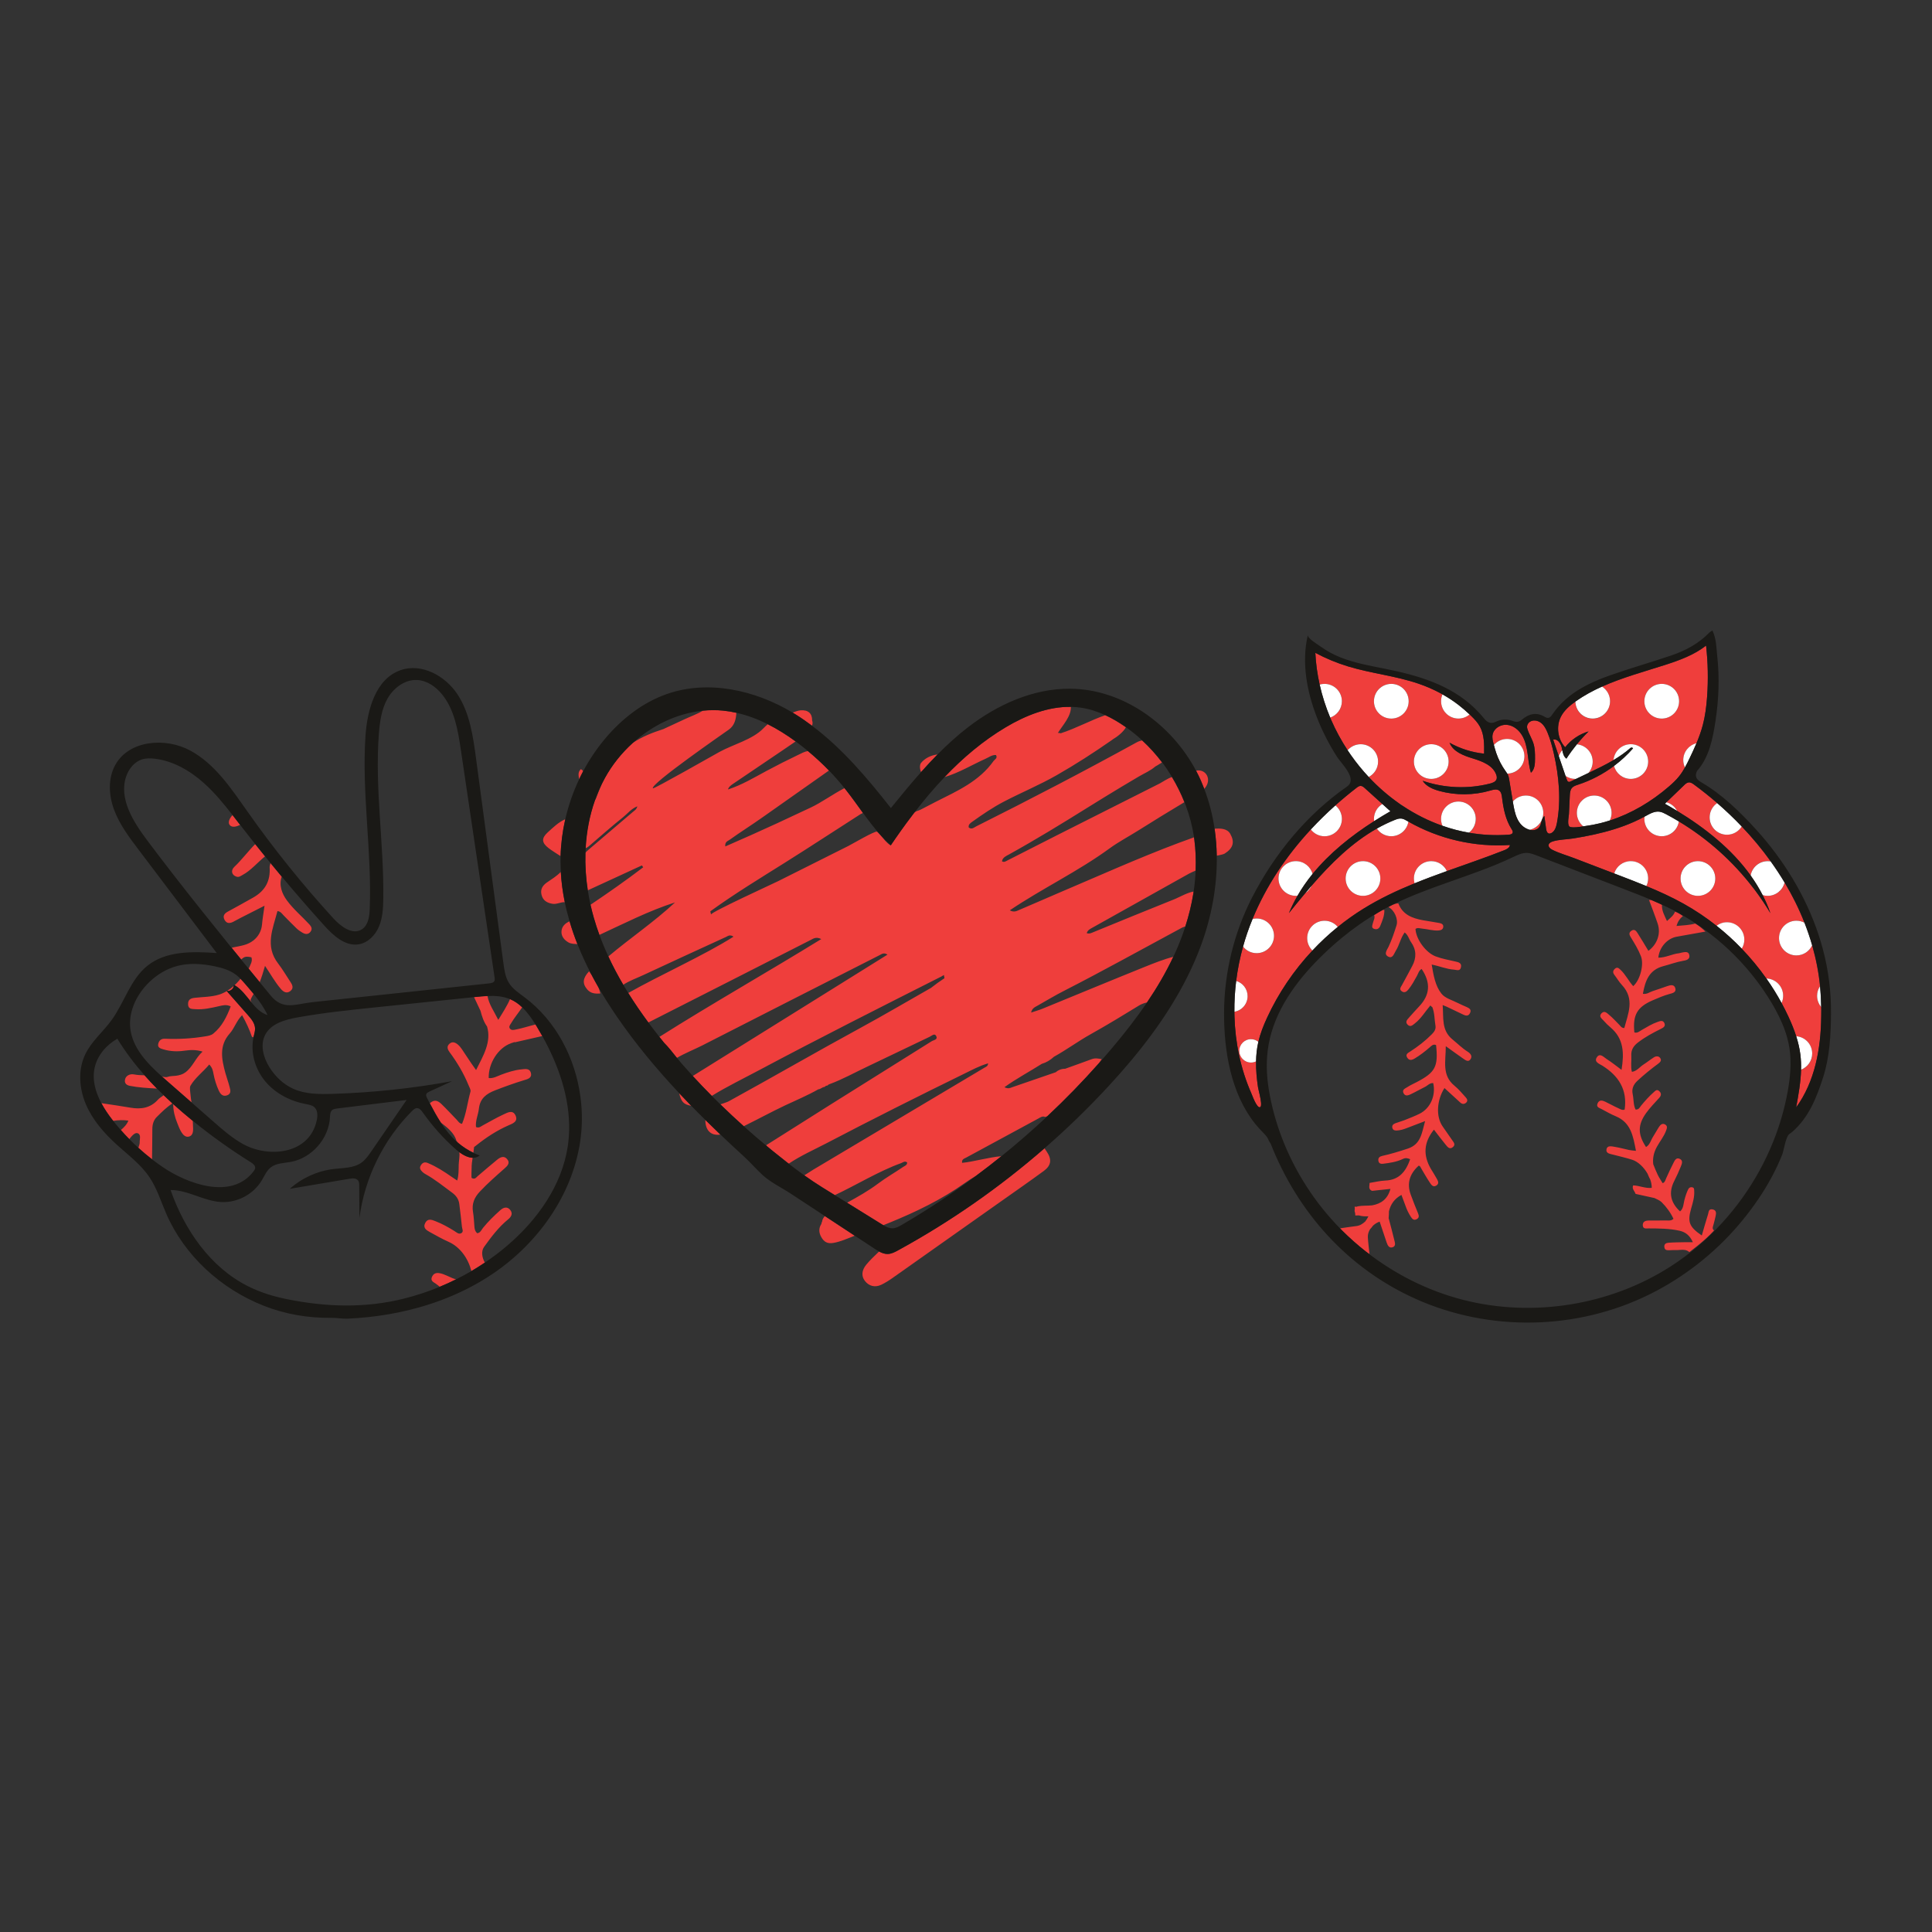 <?xml version="1.0" encoding="utf-8"?>
<!-- Generator: Adobe Illustrator 24.0.0, SVG Export Plug-In . SVG Version: 6.00 Build 0)  -->
<svg version="1.1" id="Layer_1" xmlns="http://www.w3.org/2000/svg" xmlns:xlink="http://www.w3.org/1999/xlink" x="0px" y="0px"
	 viewBox="0 0 720 720" enable-background="new 0 0 720 720" xml:space="preserve">
<rect x="0" y="0" width="720" height="720" fill="#333333" stroke="none"/>
<path fill="#EF3E3C" d="M639.93,299.29c-2.79-2.41-5.66-4.71-8.62-6.88c-0.61-0.44-1.29-0.91-2.04-0.82
	c-0.66,0.08-1.18,0.56-1.66,1.02l-6.58,6.35c1.74,0.49,3.18,1.69,3.99,3.27c10.5,6.4,20.39,14.29,27.38,24.06
	c0.52-3.05,3.17-5.38,6.37-5.38c0.38,0,0.74,0.04,1.1,0.1c-3.28-4.56-6.9-8.91-10.8-13c-1.14,1.83-3.17,3.06-5.49,3.06
	c-3.57,0-6.47-2.89-6.47-6.47C637.13,302.41,638.24,300.46,639.93,299.29z M578.13,310.47c1.34-0.69,1.83-2.34,2.1-3.82
	c1.58-8.52,0.75-17.33-1.16-25.78c-0.6-2.64-1.3-5.26-2.32-7.76c-0.58-1.41-1.3-2.83-2.52-3.75c-1.22-0.92-3.04-1.19-4.24-0.25
	c-0.51,0.4-0.87,1-0.9,1.65c-0.02,0.43,0.1,0.86,0.24,1.27c0.62,1.8,1.68,3.44,2.21,5.27c0.51,1.76,0.52,3.61,0.52,5.44
	c0,1.88-0.1,4.02-1.53,5.25c-0.7-2.28-0.9-4.67-1.23-7.03c-0.33-2.36-0.81-4.75-2.01-6.8c-1.2-2.06-3.22-3.76-5.59-4.02
	c-1.46-0.16-3,0.35-4.08,1.31c-0.68,0.6-1.17,1.38-1.36,2.27c-0.25,1.23,0.08,2.5,0.41,3.72c0.02,0.08,0.04,0.15,0.06,0.23
	c1.19-1.39,2.95-2.27,4.92-2.27c3.57,0,6.47,2.89,6.47,6.47c0,3.55-2.86,6.42-6.4,6.46c0.1,0.16,0.19,0.31,0.26,0.48
	c0.25,0.56,0.36,1.17,0.46,1.77c0.45,2.72,0.9,5.43,1.35,8.15c1.19-1.37,2.93-2.24,4.89-2.24c3.57,0,6.47,2.89,6.47,6.47
	c0,3.09-2.17,5.68-5.08,6.31c1.27,0.32,2.73,0.07,3.53-0.95c0.96-1.23,0.73-3.21,1.94-4.21l0.64,4.75c0.1,0.74,0.35,1.65,1.08,1.8
	C577.55,310.7,577.86,310.61,578.13,310.47z M524.87,306.2c-0.49,3.09-3.15,5.45-6.38,5.45c-2.24,0-4.21-1.14-5.37-2.86
	c-9.31,5.26-17.12,12.97-24.3,21.26c-0.51,1.13-1.33,2.08-2.35,2.76c-2.08,2.48-4.12,4.99-6.13,7.48c0.92-2.23,2-4.38,3.19-6.45
	c-0.2,0.02-0.4,0.03-0.6,0.03c-3.57,0-6.47-2.89-6.47-6.47c0-3.57,2.89-6.47,6.47-6.47c2.98,0,5.48,2.02,6.23,4.76
	c6.29-7.74,14.36-14.2,22.93-19.67c-0.04-0.27-0.06-0.55-0.06-0.83c0-2.36,1.27-4.42,3.15-5.55c-2.19-1.98-4.38-3.95-6.57-5.93
	c-0.44-0.39-0.93-0.81-1.51-0.83c-0.58-0.02-1.09,0.35-1.54,0.7c-2.71,2.09-5.34,4.28-7.9,6.56c1.48,1.18,2.43,3,2.43,5.04
	c0,3.57-2.89,6.47-6.47,6.47c-2.09,0-3.94-0.99-5.12-2.53c-9.1,9.83-16.65,21.03-21.71,33.36c0.49-0.12,1-0.19,1.53-0.19
	c3.57,0,6.47,2.89,6.47,6.47c0,3.57-2.89,6.47-6.47,6.47c-2.06,0-3.88-0.96-5.07-2.46c-1.17,4.2-2.03,8.49-2.57,12.81
	c2.46,0.71,4.26,2.98,4.26,5.67c0,2.93-2.13,5.35-4.92,5.82c0.01,0.55,0.01,1.1,0.03,1.66c0.28,9.83,2.3,19.63,6.25,28.65
	c0.4,0.91,2.14,5.86,3.34,5.22c0.64-0.34,0.25-2.62-0.19-4.6c-0.27-1.24-0.56-2.35-0.63-2.8c-0.47-3.18-0.78-6.42-0.72-9.64
	c-0.57,0.28-1.21,0.43-1.89,0.43c-2.41,0-4.36-1.95-4.36-4.36c0-2.41,1.95-4.36,4.36-4.36c1.04,0,2,0.37,2.75,0.98
	c0.71-3.07,1.89-6.02,3.2-8.89c4.24-9.22,10.01-17.73,16.95-25.13c-1.21-1.17-1.96-2.81-1.96-4.63c0-3.57,2.89-6.47,6.47-6.47
	c1.99,0,3.76,0.9,4.95,2.31c3.05-2.47,6.25-4.75,9.59-6.81c6.05-3.74,12.46-6.76,19.03-9.44c-0.16-0.57-0.26-1.17-0.26-1.8
	c0-3.57,2.89-6.47,6.47-6.47c2.58,0,4.8,1.51,5.84,3.7c7.13-2.56,14.33-5,21.37-7.77c0.94-0.37,2.03-0.95,2.1-1.95
	C549.6,315.77,536.27,312.7,524.87,306.2z M507.95,333.85c-3.57,0-6.47-2.89-6.47-6.47c0-3.57,2.89-6.47,6.47-6.47
	c3.57,0,6.47,2.89,6.47,6.47C514.42,330.96,511.52,333.85,507.95,333.85z M678.69,375.24c-0.94-1.12-1.5-2.57-1.5-4.14
	c0-1.31,0.39-2.53,1.07-3.55c-0.51-5.19-1.52-10.27-2.94-15.23c-1.03,2.21-3.26,3.75-5.86,3.75c-3.57,0-6.47-2.89-6.47-6.47
	c0-3.57,2.89-6.47,6.47-6.47c1.08,0,2.1,0.27,2.99,0.74c-2.03-5.17-4.52-10.16-7.39-14.96c-0.68,2.84-3.23,4.95-6.28,4.95
	c-0.67,0-1.32-0.1-1.92-0.29c1.12,2.18,2.09,4.43,2.91,6.78c-1.76-2.97-3.69-5.84-5.76-8.6c-0.24-0.27-0.46-0.55-0.66-0.85
	c-7.57-9.88-17.01-18.33-27.68-24.74c-0.47,3.11-3.14,5.5-6.39,5.5c-3.57,0-6.47-2.89-6.47-6.47c0-0.29,0.03-0.57,0.06-0.84
	c-1.26,0.68-2.55,1.32-3.87,1.91c-4.75,2.12-9.76,3.61-14.84,4.74c-2.56,0.57-5.14,1.04-7.73,1.46c-2.49,0.41-5.41,0.38-7.81,1.14
	c-2.07,0.65-1.96,2.19-0.16,3.1c2.56,1.29,5.5,2.1,8.18,3.13c4.97,1.9,9.94,3.8,14.91,5.71c0.8-2.66,3.27-4.6,6.19-4.6
	c3.57,0,6.47,2.89,6.47,6.47c0,1.02-0.24,1.98-0.66,2.83c4.71,1.94,9.35,4.05,13.8,6.53c4.33,2.41,8.45,5.18,12.34,8.26
	c1.08-0.82,2.43-1.31,3.89-1.31c3.57,0,6.47,2.89,6.47,6.47c0,1.24-0.36,2.4-0.96,3.38c3.33,3.46,6.4,7.18,9.16,11.1
	c3.48,0.1,6.28,2.95,6.28,6.46c0,0.96-0.22,1.88-0.59,2.7c0.9,1.65,1.75,3.33,2.54,5.04c1.11,2.38,2.11,4.82,2.91,7.33
	c3.34,0.25,5.97,3.04,5.97,6.44c0,2.76-1.73,5.11-4.16,6.04c-0.12,4.69-0.97,9.39-1.82,14.03c6.98-9.6,9.19-21.84,9.33-33.77
	c0.01-0.84,0.01-1.67,0-2.5C678.71,376.02,678.7,375.63,678.69,375.24z M632.77,333.85c-3.57,0-6.47-2.89-6.47-6.47
	c0-3.57,2.89-6.47,6.47-6.47c3.57,0,6.47,2.89,6.47,6.47C639.24,330.96,636.34,333.85,632.77,333.85z M585.46,291.18
	c0.64-0.31,1.28-0.61,1.92-0.92c-0.1,0-0.19,0.01-0.29,0.01c-1.36,0-2.63-0.42-3.67-1.14c0.15,0.45,0.31,0.9,0.46,1.35
	c0.12,0.35,0.28,0.74,0.62,0.87C584.82,291.47,585.16,291.33,585.46,291.18z M559.76,297.21c-0.11-0.94-0.27-2-1.03-2.58
	c-0.91-0.7-2.21-0.35-3.31-0.03c-6.17,1.81-12.84,1.87-19.04,0.16c-2.39-0.66-4.88-1.7-6.2-3.8c8.02,2.77,16.85,3.14,25.08,1.05
	c1-0.25,2.13-0.67,2.46-1.64c0.18-0.53,0.07-1.12-0.11-1.65c-1.21-3.45-5.14-4.97-8.63-6.04c-3.49-1.07-7.44-2.49-8.77-5.89
	c3.95,2.21,8.36,3.6,12.87,4.07c0.06-3.44,0.08-7.07-1.57-10.09c-0.83-1.51-2.03-2.78-3.26-3.98c-0.18-0.18-0.37-0.35-0.56-0.53
	c-1.13,0.95-2.58,1.53-4.17,1.53c-3.57,0-6.47-2.89-6.47-6.47c0-0.91,0.19-1.77,0.52-2.55c-0.28-0.15-0.55-0.32-0.83-0.47
	c-2.61-1.4-5.34-2.58-8.15-3.53c-8.52-2.91-17.6-3.8-26.21-6.42c-4.22-1.28-8.31-2.98-12.2-5.06c0.19,3.98,0.74,7.94,1.61,11.83
	c0.58-0.17,1.19-0.26,1.82-0.26c3.57,0,6.47,2.89,6.47,6.47c0,2.83-1.82,5.23-4.35,6.11c0.12,0.29,0.25,0.59,0.37,0.88
	c1.72,3.94,3.77,7.71,6.12,11.27c1.19-1.37,2.93-2.24,4.89-2.24c3.57,0,6.47,2.89,6.47,6.47c0,2.5-1.42,4.67-3.5,5.74
	c3.44,3.68,7.24,6.99,11.34,9.86c0.49,0.25,0.95,0.56,1.36,0.92c4.62,3.07,9.58,5.58,14.81,7.41c-0.34-0.79-0.53-1.65-0.53-2.56
	c0-3.57,2.89-6.47,6.47-6.47s6.47,2.89,6.47,6.47c0,2.1-1,3.95-2.55,5.13c4.82,0.84,9.79,1.11,14.86,0.73
	c0.55-0.04,1.2-0.16,1.4-0.67c0.19-0.47-0.11-0.97-0.38-1.4C561.09,305.49,560.25,301.31,559.76,297.21z M518.5,267.79
	c-3.57,0-6.47-2.89-6.47-6.47s2.89-6.47,6.47-6.47c3.57,0,6.47,2.89,6.47,6.47S522.07,267.79,518.5,267.79z M526.93,283.82
	c0-3.57,2.89-6.47,6.47-6.47c3.57,0,6.47,2.89,6.47,6.47c0,3.57-2.89,6.47-6.47,6.47C529.82,290.28,526.93,287.39,526.93,283.82z
	 M582.22,279.57c-0.08-0.37-0.15-0.75-0.24-1.11c-0.12-0.49-0.33-1.01-0.62-1.46c-0.6-0.95-1.51-1.64-2.53-1.34
	c0.7,2.06,1.4,4.11,2.1,6.17C581.2,280.99,581.65,280.23,582.22,279.57z M592.03,272.58c-1.54,1.52-3,3.12-4.37,4.8
	c3.3,0.29,5.9,3.06,5.9,6.44c0,1.64-0.62,3.14-1.63,4.28l0.21-0.1c3.1-1.48,6.22-2.98,9.18-4.73c0.28-3.31,3.05-5.91,6.44-5.91
	c3.57,0,6.47,2.89,6.47,6.47c0,3.57-2.89,6.47-6.47,6.47c-3.01,0-5.53-2.06-6.25-4.84c-4.05,3.03-8.59,5.41-13.4,6.98
	c-0.83,0.27-1.72,0.55-2.29,1.21c-0.67,0.78-0.75,1.89-0.8,2.91c-0.11,2.28-0.22,4.56-0.32,6.84c-0.05,1.16-0.91,4.57,0.63,4.85
	c1.41,0.26,3.2-0.05,4.73-0.28c-1.46-1.19-2.4-2.99-2.4-5.02c0-3.57,2.89-6.47,6.47-6.47c3.57,0,6.47,2.89,6.47,6.47
	c0,1.02-0.24,1.99-0.67,2.85c8.11-2.61,15.59-7.09,22.01-12.65c1.35-1.17,2.67-2.4,3.79-3.79c0.83-1.04,1.55-2.16,2.2-3.32
	c-0.4-0.84-0.63-1.77-0.63-2.76c0-3.04,2.1-5.58,4.92-6.27c0.92-2.19,1.73-4.41,2.34-6.71c0.92-3.45,1.36-7.01,1.62-10.57
	c0.46-6.36,0.34-12.77-0.38-19.11c-4.44,3.48-9.84,5.45-15.21,7.18c-7.89,2.54-16.04,4.73-23.57,8.11c1.8,1.15,2.99,3.16,2.99,5.45
	c0,3.57-2.89,6.47-6.47,6.47c-3.52,0-6.38-2.82-6.46-6.33c-2.14,1.52-4.2,3.29-5.39,5.63c-1.85,3.63-1.19,8.39,1.59,11.38
	C585.5,275.66,588.6,273.57,592.03,272.58z M619.28,254.86c3.57,0,6.47,2.89,6.47,6.47s-2.89,6.47-6.47,6.47s-6.47-2.89-6.47-6.47
	S615.71,254.86,619.28,254.86z M306.36,455.29c-0.17,0.26-0.24,0.54-0.25,0.81c-1.04,1.61-1,3.23-0.03,4.95
	c1.02,1.8,2.29,2.51,4.44,2.16c2.7-0.44,5.39-1.68,8.01-2.7c-3.71-2.44-7.41-4.87-11.12-7.31
	C306.86,453.78,306.45,454.46,306.36,455.29z M71.85,417.72c-0.09-0.07-0.17-0.14-0.26-0.21c-2.39-1.95-4.74-3.96-7.04-6.03
	c-0.01,2.42,0.6,4.84,1.52,7.07c0.69,1.68,1.98,5.71,4.38,5.01c1.76-0.51,1.54-2.56,1.47-4C71.89,418.95,71.87,418.34,71.85,417.72z
	 M210.46,336.22c0-0.02,0-0.04,0-0.06c-0.76-3.7-1.26-7.44-1.47-11.23c-1.51,1.59-3.4,2.71-5.17,3.94c-1.67,1.16-2.5,2.58-2.01,4.59
	c0.51,2.09,1.98,3,4.04,3.35C207.48,337.1,208.89,336.14,210.46,336.22z M91.41,366.72c-0.58-0.67-1.16-1.33-1.78-1.96
	c-0.23,0.28-0.47,0.56-0.7,0.84c-0.46,0.53-0.96,1.05-1.5,1.55c2.57,1.49,4.37,4.08,6.3,6.43c-0.11-0.24-0.21-0.49-0.32-0.73
	c0-0.12,0-0.23,0-0.35c0.23-0.53,0.5-1.06,0.8-1.58c0.05-0.03,0.09-0.06,0.14-0.08c-0.02-0.03-0.03-0.05-0.05-0.08
	c0.07-0.13,0.15-0.25,0.22-0.38C93.5,369.14,92.46,367.93,91.41,366.72z M209.24,347.26c-0.04,1.75,1.09,3.07,2.57,3.93
	c1.01,0.59,2.21,0.58,3.37,0.64c-1.1-2.79-2.08-5.62-2.92-8.48C210.54,344.1,209.28,345.34,209.24,347.26z M349.38,281.17
	c-2.38,0.25-4.67,1.38-6.11,3.12c-0.61,0.73-0.52,2.31-0.02,3.45C345.24,285.49,347.28,283.29,349.38,281.17z M204.41,316.04
	c1.42,1.1,2.99,2.01,4.49,3.01c0.13-4.63,0.72-9.24,1.75-13.75c-2.55,1.13-4.53,3.08-6.55,4.92
	C201.74,312.37,201.83,314.05,204.41,316.04z M444.93,312.06c-1.92,0.68-3.85,1.38-5.78,2.11c-14.99,5.63-30.13,12.45-44.69,18.63
	c-4.86,2.06-9.68,4.23-14.55,6.27c-0.95,0.4-1.98,1.07-3.59,0.18c12.14-8.18,25.38-14.46,37.22-23.1c3.33-2.43,7.11-4.41,10.6-6.61
	c5.7-3.59,11.45-7.12,17.23-10.58c-1.28-3.24-2.84-6.37-4.64-9.36c-1.47,0.41-3.75,1.98-4.45,2.33
	c-12.59,6.32-25.17,12.66-37.74,19.02c-6.39,3.23-12.76,6.49-19.14,9.73c-0.63,0.32-1.22,0.78-1.99,0.3
	c0.21-1.47,1.67-2.02,2.56-2.52c9.97-5.52,19.69-11.47,29.35-17.5c4.19-2.61,8.4-5.19,12.63-7.74c2.16-1.3,4.33-2.59,6.51-3.87
	c1.97-1.16,4.35-2.16,6.06-3.68c0.27-0.15,1.47-0.84,2.53-1.53c-2.22-2.94-4.7-5.69-7.41-8.19c-0.65,0.1-1.32,0.31-1.99,0.68
	c-19.75,10.86-39.67,21.23-59.82,31.32c-0.85,0.42-1.69,1.32-2.82,0.42c-0.2-1.06,0.61-1.62,1.24-2.07
	c3.83-2.74,7.71-5.39,11.91-7.58c6.51-3.39,13.23-6.17,19.61-9.81c7.07-4.04,13.88-8.43,20.56-13.09c0.13-0.09,0.26-0.2,0.39-0.3
	c1.4-0.8,3.86-2.6,4.87-4.49c-0.08-0.06-0.16-0.12-0.25-0.18c-2.35-1.64-4.83-3.12-7.44-4.32c-5.29,1.82-10.98,4.94-16.58,6.74
	c-0.33-0.08-0.68-0.13-1.07-0.14c1.84-2.96,4.96-6.16,4.83-9.7c-8.49-0.16-16.9,3.2-24.28,7.59c-8.49,5.05-16.02,11.44-22.83,18.59
	c5.41-1.6,10.22-4.56,15.33-6.85c1.26-0.56,2.39-1.49,3.87-1.39c0.69,1.22-0.42,1.57-0.88,2.21c-5.38,7.61-13.59,11.21-21.52,15.21
	c-1.86,0.94-3.71,1.92-5.56,2.88c-1.29,0.66-1.55,0.38-2.55,1.22c-1,1.31-1.99,2.62-2.97,3.95c-0.07,0.1-0.14,0.21-0.22,0.31
	c-0.17,0.23-0.91,1.25-1.81,2.49c-1.27,1.78-2.52,3.58-3.74,5.39c-0.04-0.04-0.08-0.07-0.12-0.11c-0.03,0.03-0.05,0.06-0.05,0.05
	c-1.46-0.99-2.41-2.32-3.44-3.52c-0.17-0.19-0.34-0.38-0.51-0.57c-0.3-0.33-0.61-0.64-0.96-0.93c-0.59-0.49-9.55,4.76-10.65,5.3
	c-8.74,4.36-17.47,8.75-26.2,13.13c-1.99,1-25.18,11.59-25,12.44c-0.14-0.67-0.34-1.15-0.24-1.22c8.99-6.52,18.49-12.28,27.88-18.18
	c9.42-5.91,18.71-12.03,28.08-18.02c-0.01,0.01,0.39-0.19,0.87-0.43c-2.05-2.82-4.06-5.68-6.21-8.41c-0.22-0.28-0.45-0.55-0.68-0.83
	c-4.03,2.06-8.65,5.4-12.51,7.2c-4.22,1.96-8.43,3.96-12.66,5.92c-6.37,2.95-12.79,5.78-19.23,8.6c-0.2-1.77,0.93-1.99,1.63-2.49
	c3.8-2.72,7.75-5.21,11.57-7.89c0.63-0.44,1.25-0.88,1.88-1.32c7.22-5.06,16.11-11.33,23.55-16.59c-2.47-2.56-5.1-4.98-7.84-7.26
	c-1.26,0.18-2.5,0.89-3.7,1.46c-3.97,1.89-7.89,3.88-11.77,5.96c-4.75,2.55-9.14,5.21-14.3,6.89c0.2-0.91,1.04-1.52,1.81-2.05
	l18.51-12.52c1.62-1.1,3.26-2.19,4.87-3.32c-3.28-2.4-6.74-4.59-10.38-6.42c-0.6,0.51-1.17,1.05-1.69,1.59
	c-4,4.13-11.26,5.96-16.27,8.71c-1.91,1.05-24.58,13.96-24.85,13.59c-1.12-1.52,26.8-20.8,28.31-21.89c2.12-1.52,2.67-3.84,2.8-6.27
	c-1.62-0.36-3.26-0.64-4.92-0.81c-2.52-0.25-5.04-0.23-7.53,0.01c-2.18,1.33-4.61,2.16-6.91,3.24c-2.6,1.23-5.22,2.44-7.84,3.64
	c-4.03,1.29-7.94,2.83-11.48,5.18c-4.13,3.74-7.66,8.15-10.33,13c-0.39,0.71-0.76,1.43-1.12,2.16c-0.8,1.88-1.53,3.79-2.26,5.67
	c-0.13,0.17-0.24,0.34-0.35,0.52c-2.02,5.72-3.14,11.74-3.47,17.85c0.62-0.19,1.11-0.6,1.6-1.03c4.11-3.53,8.17-7.14,12.41-10.52
	c1.64-1.31,2.96-3.12,5.29-4.04c-0.29,1.18-1.05,1.56-1.61,2.04c-5.49,4.71-11.01,9.39-16.52,14.08c-0.47,0.4-0.94,0.8-1.25,1.29
	c-0.14,4.64,0.17,9.31,0.88,13.91c6.73-3.1,13.46-6.2,20.2-9.3c0.16,0.23,0.32,0.47,0.49,0.7c-6.4,4.87-12.99,9.49-19.67,13.98
	c0.37,1.65,0.78,3.28,1.25,4.89c0.62,2.14,1.31,4.25,2.07,6.33c9.28-4.27,18.38-8.97,28.2-12.11c-7.84,7.32-16.72,13.27-24.86,20.15
	c1.67,3.6,3.54,7.12,5.56,10.55c2.31-1.54,4.94-2.43,7.43-3.6c10.26-4.79,20.56-9.5,30.85-14.22c0.75-0.35,1.47-1.03,2.83-0.12
	c-10.82,6.87-27,14.1-39.26,21c2.34,3.76,4.86,7.42,7.5,10.99c9.24-4.67,19.11-9.7,28.3-14.37c10.75-5.45,21.49-10.93,32.23-16.4
	c1.02-0.52,1.99-1.28,3.93-0.33c-19.75,12.18-41.07,24.26-60.35,36.47c0.57,0.72,1.14,1.44,1.72,2.15c1.73,1.73,3.25,3.73,4.81,5.67
	c2.84-1.69,6.75-3.26,9.36-4.59c22.08-11.29,44.19-22.51,66.29-33.75c0.75-0.38,1.46-1.01,2.85-0.15
	c-24.02,15.01-48.75,30.35-72.59,45.24c2.31,2.52,4.68,4.98,7.09,7.41c5.46-3.38,11.86-6.49,17.48-9.49
	c22.51-12,45.28-23.48,68.05-34.98c0.34-0.17,0.67-0.37,0.99-0.58c0.07,0.4,0.14,0.79,0.21,1.19c-1.73,1.12-3.39,2.33-5.02,3.61
	c-8.76,4.98-17.46,10.1-26.3,14.91c-16.44,8.95-32.64,18.33-49.04,27.33c-0.59,0.33-2.01,0.77-3.16,1.18
	c2.84,2.77,5.74,5.49,8.7,8.13c5.01-2.44,10.41-5.39,15.39-7.74c4.16-1.96,8.41-3.73,12.41-6.01c0.24-0.01,0.49-0.08,0.75-0.22
	c0.34-0.19,0.69-0.38,1.04-0.56c0,0.01-0.01,0.01-0.01,0.02c0.36-0.12,0.79-0.12,1-0.52c0.02-0.01,0.04-0.02,0.06-0.03
	c0.34-0.03,0.7-0.05,0.88-0.41c0.18-0.08,0.35-0.16,0.53-0.23c4.78-1.76,9.23-4.25,13.82-6.42c7.82-3.7,15.6-7.49,23.41-11.2
	c0.76-0.36,1.84-1.47,2.45-0.31c0.73,1.38-0.94,1.5-1.71,1.98c-12.41,7.79-24.85,15.54-37.26,23.33
	c-8.14,5.11-16.26,10.27-24.38,15.4c0.1,0.13,0.2,0.24,0.3,0.36c0.77,0.63,1.53,1.27,2.3,1.9c1.81,1.47,3.6,2.9,5.4,4.3
	c0.15,0.1,0.29,0.19,0.44,0.29c4.46-2.99,9.37-5.15,14.1-7.62c17.01-8.9,34.16-17.51,51.4-25.94c2.8-1.37,5.56-2.87,8.76-3.8
	c-0.05,1.12-0.82,1.3-1.34,1.61c-21.25,12.67-42.51,25.32-63.77,37.98c-0.46,0.27-2.28,1.43-3.38,2.15c2.13,1.52,4.32,3,6.61,4.42
	c1.59,0.98,3.17,1.97,4.76,2.95c8.04-3.77,16.32-8.89,24.61-11.89c0.76-0.28,1.46-1,2.35-0.27c-0.01,1.04-0.92,1.26-1.51,1.66
	c-3.06,2.09-6.27,3.9-9.24,6.13c-3.7,2.79-7.65,4.99-11.65,7.2c4.28,2.65,8.56,5.31,12.83,7.96c0.22,0.14,0.45,0.27,0.68,0.41
	c0.77-0.3,1.54-0.61,2.3-0.92c9.88-4.03,19.49-8.66,28.19-14.86c1.21-0.86,2.59-1.73,4.04-2.61c3.2-2.37,6.35-4.81,9.45-7.31
	c-4.51,0.34-10.36,2.07-14.61,2.47c-0.24-1.34,0.79-1.56,1.48-1.94c8.97-4.88,17.95-9.75,26.95-14.59c0.73-0.4,1.47-0.98,2.41-0.61
	c0.21,0.08,0.56-0.05,1.01-0.33c6.68-6.27,13.08-12.85,19.16-19.71c0.36-0.48,0.7-0.97,1.02-1.46c-1.23-0.24-2.44-0.48-3.71-0.01
	c-3.31,1.23-6.64,2.41-9.96,3.6c-1.25-0.05-2.59,0.48-3.44,1.27c-5.42,1.86-10.85,3.72-16.27,5.6c-0.73,0.25-1.41,0.72-2.89-0.01
	c4.62-3.31,9.41-5.83,13.92-8.7c1.68-0.5,3.2-1.4,4.49-2.6c0.01-0.01,0.02-0.03,0.04-0.04c4.7-2.6,9.03-5.81,13.71-8.42
	c6.15-3.43,12.16-7.1,18.16-10.78c0.41-0.25,1.78-0.89,2.8-1.03c3.69-5.43,7.02-11.09,9.81-17.02c-3.36,0.83-7.63,2.54-10.32,3.62
	c-12.85,5.17-25.63,10.49-38.45,15.73c-1.29,0.53-2.64,0.89-4.21,1.42c0.33-1.65,1.5-2.06,2.46-2.61c3.28-1.88,6.54-3.82,9.91-5.54
	c14.29-7.3,28.3-15.11,42.43-22.71c0.5-0.27,1-0.54,1.51-0.81c0.06-0.03,0.6-0.24,1.17-0.45c1.28-3.99,2.3-8.06,2.96-12.18
	c0.04-0.26,0.08-0.53,0.11-0.8c-2.16,0.35-4.79,1.83-6.67,2.66c-0.16,0.07-0.32,0.14-0.47,0.2c-10.09,4.02-20.12,8.16-30.17,12.26
	c-0.78,0.32-1.52,0.76-2.52,0.38c0.35-1.12,1.2-1.51,2-1.96c10.37-5.81,20.75-11.61,31.12-17.41c1.67-0.93,3.33-1.86,5-2.79
	c0.35-0.19,1.41-0.71,2.48-1.15c0.16-3.85,0.01-7.71-0.52-11.54C445.02,312.62,444.97,312.34,444.93,312.06z M322.94,438.81
	c-0.01,0-0.03,0-0.04,0c0.02-0.01,0.03-0.02,0.05-0.03C322.94,438.8,322.94,438.8,322.94,438.81z M60.98,408.15
	c-0.11,0.09-0.22,0.17-0.33,0.26c-0.6,0.45-1.27,0.83-1.76,1.38c-2.83,3.16-6.34,3.69-10.32,3c-2.82-0.48-7.34-1.18-10.8-1.67
	c1.17,2.2,2.61,4.29,4.11,6.22c0.1,0.12,0.2,0.25,0.3,0.37c1.86-0.3,3.89-0.36,5.65-0.09c-0.45,1.33-1.71,2.64-2.8,3.51
	c1.02,1.16,2.07,2.28,3.15,3.38c0.92-1.14,2.07-2.61,3.17-2.17c1.33,0.53,0.66,2.26,0.71,3.47c0.02,0.44-0.26,1.25-0.49,1.96
	c1.63,1.48,3.32,2.91,5.06,4.25c0.01,0.01,0.02,0.01,0.03,0.02c0.05-3.51,0.11-7.93,0.11-11.25c0-1.74,0.46-3.36,1.66-4.54
	c1.78-1.76,3.56-3.56,5.69-4.93c-0.03-0.03-0.06-0.06-0.08-0.1c0.04-0.03,0.09-0.06,0.13-0.08
	C63.1,410.16,62.03,409.16,60.98,408.15z M92.38,378.27c-2.62-2.97-5.24-5.95-7.86-8.92c-0.94,0.56-1.92,1.02-2.94,1.33
	c-2.89,0.88-6.07,0.84-9.05,1.18c-1.58,0.18-2.51,0.73-2.44,2.48c0.07,1.8,1.51,1.65,2.56,1.74c3.1,0.26,6.11-0.46,9.11-1.14
	c1.29-0.29,2.6-0.67,4.22,0.11c-1.48,3.86-3.22,7.48-6.5,10.15c-0.79,0.64-1.82,0.83-2.86,1c-5.01,0.83-10.04,1.13-15.11,0.9
	c-1.48-0.07-2.27,0.69-2.55,1.95c-0.3,1.38,0.88,1.71,1.85,2c2.61,0.79,5.27,0.9,7.97,0.51c2.15-0.31,4.32-0.41,6.71,0.35
	c-2.61,2.31-3.66,5.73-6.44,7.76c-1.03,0.75-2.24,1.09-3.53,1.24c-1.06,0.13-2.16,0.07-3.17,0.44c-0.43,0.16-1.22,0.02-1.94-0.12
	c0.52,0.47,1.05,0.93,1.57,1.39c3.13,2.74,6.26,5.48,9.39,8.22c-0.16-1.03-0.31-2.06-0.4-3.1c-0.06-0.75-0.38-2.44,0.01-3.11
	c1.74-3.02,4.72-5.16,7-7.92c1.26,1.29,1.38,2.48,1.61,3.62c0.41,2.09,1.04,4.12,1.92,6.05c0.57,1.25,1.43,2.4,3.09,1.83
	c1.7-0.59,1.26-1.99,0.95-3.19c-0.45-1.75-1.09-3.45-1.57-5.19c-1.38-5.1-2.42-10.12,1.64-14.68c1.75-1.96,2.49-4.69,4.6-6.83
	c1.54,2.79,2.79,5.45,3.74,8.26c0.05-0.09,0.09-0.17,0.14-0.25c0.11,0.11,0.24,0.2,0.38,0.27c0.02-0.09,0.03-0.19,0.05-0.28
	c0.24-1.04,0.58-2.09,0.52-3.15C94.95,381.26,93.63,379.69,92.38,378.27z M48.44,404.67c3.28,0.64,6.66,0.82,10.03,1.01
	c-1.58-1.61-3.12-3.25-4.61-4.94c-1.32-0.04-2.62-0.09-3.93-0.34c-1.6-0.31-3.27,0.54-3.39,2.27
	C46.46,403.86,47.28,404.44,48.44,404.67z M302.62,270.47c0.23-0.64,0.29-1.3,0.03-1.97c0.08-2.59-1.48-4.04-4.35-3.78
	c-0.99,0.09-1.96,0.51-2.93,0.84c0.38,0.23,0.75,0.45,1.12,0.68C298.6,267.56,300.64,268.98,302.62,270.47z M389.25,427.93
	c-16.76,14.59-35.09,27.38-54.59,38.04c-1.19,0.65-2.44,1.31-3.79,1.35c-1.15,0.04-2.23-0.36-3.26-0.92
	c-1.6,1.51-3.5,3.34-4.79,4.92c-1.68,2.07-1.9,4.22-0.51,6.03c1.5,1.95,3.77,2.56,6.1,1.45c1.48-0.71,2.9-1.6,4.24-2.55
	c13.46-9.48,26.9-18.99,40.35-28.5c5.34-3.78,10.72-7.5,15.99-11.37c2.79-2.04,3.04-4.31,1.14-7.14
	C389.84,428.8,389.55,428.37,389.25,427.93z M191.87,388.44c2.92-0.68,7.07-1.61,10.24-2.34c-0.68-1.21-1.37-2.41-2.09-3.59
	c-0.15-0.24-0.29-0.48-0.44-0.72c-2.28,0.55-5.17,1.49-7.25,1.86c-0.74,0.13-1.6,0.45-2.22-0.24c-0.7-0.79,0.02-1.48,0.38-2.11
	c1.02-1.78,2.87-4.04,4.13-5.92c-1.31-1.24-2.76-2.29-4.43-3.01c-0.04-0.02-0.07-0.03-0.11-0.04c-1.05,2.45-2.89,5.33-4.39,7.74
	c-1.6-3.24-3.47-5.76-4.02-8.91c-1.47,0.06-2.95,0.21-4.4,0.36c-0.21,0.02-0.41,0.04-0.62,0.06c0.8,1.7,1.6,3.41,2.41,5.11
	c0.54,2.07,1.21,4.15,2.45,5.86c1.7,5.78-1.4,10.83-4.09,16.23c-0.73-1.02-1.28-1.77-1.8-2.54c-1.19-1.77-2.34-3.56-3.54-5.31
	c-0.4-0.58-0.85-1.15-1.39-1.6c-0.95-0.81-2.04-1.34-3.18-0.36c-1.19,1.03-0.67,2.19,0.05,3.16c2.83,3.82,5.24,7.87,7.04,12.27
	c0.32,0.79,0.93,1.74,0.73,2.43c-1.12,3.98-1.53,8.15-3.14,11.99c-1.08-0.16-1.42-0.95-1.95-1.49c-1.93-1.98-3.78-4.02-5.78-5.94
	c-1.58-1.51-2.83-1.55-4.28-0.22c1.28,2.44,2.61,4.88,4.11,7.18c2.41,1.86,5.03,3.85,5.81,6.81c0.08,0.09,0.15,0.17,0.23,0.26
	c0.05,0.05,0.09,0.14,0.12,0.23c0.1,0.09,0.2,0.18,0.3,0.27c1.72,1.46,3.64,2.7,5.67,3.67c0.11-0.71,0.2-1.42,0.26-2.13
	c0.2-0.15,0.42-0.29,0.61-0.45c3.76-3.02,7.74-5.65,12.19-7.61c1.43-0.63,3.71-1.35,2.66-3.67c-1.05-2.3-3.03-1.08-4.5-0.41
	c-2.64,1.22-5.15,2.7-7.72,4.08c-0.73,0.39-1.37,1.1-2.53,0.61c-0.27-2.34,0.82-4.54,1.08-6.83c0.44-3.84,2.74-5.57,6.12-6.87
	c3.52-1.36,7.05-2.64,10.66-3.74c1.23-0.37,3.09-0.75,2.6-2.7c-0.47-1.89-2.23-1.47-3.58-1.34c-2.59,0.25-5.06,1.07-7.5,1.98
	c-1.49,0.56-2.93,1.45-4.64,1.25c-0.16-5.53,3.56-11.28,8.25-12.94c0-0.01-0.01-0.01-0.01-0.02c0.48-0.15,0.95-0.31,1.43-0.46
	C191.82,388.38,191.85,388.41,191.87,388.44z M87.4,322.98c-1.53,1.4-1.08,3.2,0.8,3.75c0.88,0.26,1.49-0.28,2.17-0.64
	c3.11-1.65,5.68-4.75,8.41-6.96c-1.23-1.52-2.45-3.04-3.67-4.56C92.59,317.07,89.81,320.77,87.4,322.98z M216.44,286.66
	c-1.17,1.13-0.82,2.43-0.62,3.72c0.47-0.99,0.97-1.98,1.48-2.95C217.12,287.09,216.88,286.8,216.44,286.66z M160.97,475.89
	c-0.55,1.28,0.35,1.84,1.25,2.37c0.47,0.28,1.12,0.87,1.67,1.28c2.06-0.85,4.09-1.78,6.08-2.77c-2.09-0.52-4.25-2.06-6.38-2.33
	C162.31,474.28,161.46,474.75,160.97,475.89z M268.47,422.83c-1.89-1.8-3.76-3.62-5.61-5.45
	C262.84,421.09,264.79,423.37,268.47,422.83z M547.01,391.97c-2.09-1.31-3.82-3.06-5.71-4.6c-4.19-3.42-3.28-8.04-3.66-12.81
	c0.8,0.33,1.16,0.45,1.5,0.61c2.06,0.98,4.13,1.95,6.18,2.95c1.07,0.52,2,0.59,2.55-0.66c0.55-1.22-0.3-1.71-1.21-2.13
	c-1.07-0.49-2.17-0.93-3.22-1.47c-2.15-1.12-4.88-1.81-6.26-3.56c-2.3-2.92-2.94-6.77-3.63-10.84c3.03,0.61,5.59,1.73,8.32,1.9
	c0.9,0.06,2.19,0.72,2.57-0.81c0.43-1.72-0.98-1.98-2.09-2.23c-2.46-0.57-4.94-1-7.32-1.9c-3.6-1.36-7.3-6.28-7.52-10.24
	c0.81-0.57,1.66-0.18,2.51-0.11c2.04,0.18,4.02,0.84,6.1,0.69c0.86-0.06,1.61-0.36,1.74-1.28c0.14-1.02-0.7-1.36-1.48-1.51
	c-2.01-0.38-4.04-0.65-6.06-1.02c-4-0.73-7.6-2.06-9.2-6.3c-0.77,0.05-1.49,0.26-2.17,0.55c-0.38,0.19-0.75,0.38-1.12,0.58
	c-0.14,0.08-0.27,0.16-0.41,0.25c2.26,1.16,3.75,4.57,3.01,6.87c-0.86,2.7-1.75,5.37-2.96,7.94c-0.54,1.16-1.93,2.78-0.06,3.69
	c1.66,0.81,2.1-1.18,2.77-2.22c1.34-2.08,1.73-4.66,3.3-6.81c1.32,0.98,1.57,2.48,2.37,3.6c2.04,2.86,2.07,5.85,0.45,8.9
	c-1.26,2.36-2.51,4.73-3.81,7.07c-0.47,0.84-1.18,1.66-0.02,2.41c1.02,0.66,1.79,0.03,2.43-0.76c1.25-1.54,2.18-3.27,3.14-5
	c0.5-0.9,0.72-2.05,1.77-2.61c3.46,5.13,3.13,9.66-0.92,13.94c-1.29,1.37-2.54,2.77-3.79,4.18c-0.67,0.76-1.55,1.59-0.52,2.64
	c1.03,1.04,1.87,0.17,2.67-0.45c2.38-1.85,3.89-4.47,5.82-6.72c0.2,0.26,0.45,0.48,0.73,0.66c0.87,2.22,0.77,4.61,1.16,6.91
	c0.21,1.28-0.44,2.24-1.32,3.13c-2.45,2.49-5.19,4.6-8.12,6.49c-0.73,0.47-1.85,0.97-1.13,2.19c0.74,1.27,1.78,1.02,2.84,0.38
	c1.97-1.18,3.78-2.58,5.51-4.08c0.7-0.61,1.34-1.4,2.45-0.91c0.84,8.04-0.25,10.13-7.17,13.77c-1.18,0.62-2.43,1.16-3.54,1.89
	c-0.77,0.51-2.11,0.93-1.41,2.29c0.65,1.26,1.78,0.79,2.69,0.36c1.78-0.84,3.48-1.84,5.25-2.7c1.02-0.49,1.8-1.56,3.11-1.44
	c1.05,4.66-1.07,9.44-5.13,11.44c-1.83,0.9-3.74,1.64-5.64,2.39c-1.09,0.43-2.25,0.72-3.35,1.14c-0.8,0.3-1.39,0.86-1.08,1.82
	c0.27,0.83,0.98,0.91,1.74,0.87c1.28-0.07,2.47-0.45,3.65-0.91c2.09-0.81,4.19-1.6,6.78-2.59c-1.24,4.42-1.5,8.62-6.47,10.26
	c-3.14,1.03-6.27,2-9.49,2.71c-0.97,0.21-1.6,0.71-1.45,1.79c0.14,1,0.86,1.25,1.74,1.14c2.5-0.31,5.04-0.67,7.31-1.76
	c1.13-0.55,1.84-0.32,2.8,0.06c-1.6,4.6-4.12,7.76-9.28,7.96c-1.96,0.08-3.9,0.58-5.84,0.88c0.01,1.08-0.62,2.36,0.93,2.96
	c2.19-0.23,4.39-0.47,6.84-0.73c-1.07,3.88-3.52,5.51-6.77,6.12c-0.07,0.01-0.14,0.01-0.2,0.02c-1.72,0.18-3.48,0.02-5.2,0.35
	c-0.16,0.03-0.3,0.09-0.42,0.16c-0.25-0.01-0.51-0.01-0.76-0.02c0.02,0.3,0.05,0.61,0.07,0.91c-0.13,0.44-0.1,0.95,0.11,1.36
	c0.03,0.34,0.06,0.68,0.08,1.01l1.33-0.04c1.11,0.36,2.34,0.38,3.55,0.35c-0.34,0.69-0.73,1.35-1.2,1.94
	c-0.92,0.82-1.91,1.52-3.25,1.68c-2.03,0.24-4.04,0.56-6.07,0.85c0.22,0.27,0.44,0.53,0.67,0.8c2.81,2.8,5.79,5.44,8.91,7.89
	c0.45,0.31,0.9,0.61,1.35,0.91c-0.21-2.11-0.52-4.22-0.62-6.33c-0.05-1,0.26-2.01,0.81-2.91c0.41-0.43,0.77-0.88,1.11-1.35
	c0.7-0.65,1.54-1.18,2.48-1.5c0.86,2.58,1.7,5.17,2.59,7.74c0.37,1.06,0.9,2.28,2.28,1.79c1.29-0.46,0.8-1.75,0.58-2.69
	c-0.65-2.72-1.39-5.42-2.1-8.13c0.04-0.46,0.07-0.93,0.09-1.39c0.01-0.39,0.02-0.78,0.02-1.16c0.62-2.6,2.02-4.69,4.66-6.12
	c0.57,1.54,1.07,2.86,1.55,4.18c0.5,1.42,1.16,2.76,1.98,4.02c0.52,0.79,1.08,1.4,2.12,0.86c1-0.52,0.92-1.28,0.54-2.2
	c-0.96-2.32-1.89-4.66-2.75-7.03c-1.47-4.05-0.44-7.66,2.99-10.73c0.56,0.1,0.69,0.61,0.92,1c1.02,1.68,1.96,3.43,3.06,5.05
	c0.57,0.84,1.22,2.19,2.57,1.38c1.34-0.81,0.51-1.95,0-2.89c-0.6-1.11-1.31-2.15-1.95-3.24c-3.05-5.18-2.73-9.96,1.08-14.72
	c1.47,1.89,2.86,3.78,4.36,5.59c0.67,0.8,1.44,1.98,2.71,0.9c1.14-0.96,0.21-1.85-0.34-2.67c-1.15-1.7-2.35-3.36-3.51-5.05
	c-2.59-3.78-2.12-9.84,0.7-14.27c1.98,1.81,3.94,3.61,5.91,5.41c0.68,0.62,1.44,0.66,2.13,0.07c0.84-0.72,0.37-1.49-0.16-2.07
	c-1.32-1.46-2.6-3.01-4.12-4.25c-4.84-3.95-3.25-9.16-3.27-14.77c2.5,1.79,4.5,3.26,6.54,4.67c0.83,0.57,1.89,1.38,2.67,0.2
	C548.81,393.61,548.02,392.6,547.01,391.97z M89.5,307.41c-0.94-1.22-1.88-2.44-2.83-3.66c-0.96,1.03-1.92,2.63-1.07,3.7
	C86.48,308.57,88.23,308.04,89.5,307.41z M220.48,363.34c-0.31-0.46-0.62-0.91-0.94-1.36c-2.38,2.54-2.59,4.53-0.71,6.74
	c1.31,1.54,3.06,1.69,4.91,1.51c-0.19-0.8-0.44-1.57-0.74-2.32C222.12,366.41,221.28,364.88,220.48,363.34z M186.45,451
	c-2.29,2.05-4.5,4.19-6.44,6.59c-0.6,0.74-0.95,1.85-2.18,2c-0.72-0.63-0.94-1.44-1.02-2.33c-0.16-1.89-0.23-3.79-0.54-5.65
	c-0.49-2.99,0.49-5.34,2.53-7.51c2.87-3.06,6.01-5.81,9.15-8.58c1.1-0.97,2.31-2.06,1.04-3.56c-1.2-1.42-2.61-0.68-3.76,0.27
	c-2.44,2-4.83,4.06-7.23,6.1c-0.57,0.49-0.99,1.32-2.22,0.67c-0.17-0.09-0.02-3.29-0.02-3.66c-0.01-1.31,0.17-2.59,0.37-3.88
	c-1.66-0.05-3.44-0.96-4.95-2.08c0.22,1.56-0.19,3.12-0.23,4.68c-0.05,1.98,0.03,3.98-0.57,5.89c-0.89-0.6-1.53-1.01-2.16-1.45
	c-2.78-1.94-5.63-3.77-8.78-5.08c-1.16-0.49-1.95-0.18-2.6,0.84c-0.68,1.07-0.1,1.79,0.59,2.48c0.33,0.33,0.74,0.6,1.15,0.83
	c3.54,1.96,6.66,4.51,9.9,6.89c1.48,1.08,2.47,2.42,2.69,4.26c0.34,2.82,0.71,5.63,0.98,8.46c0.07,0.79,0.74,1.84-0.25,2.39
	c-0.96,0.53-1.77-0.32-2.56-0.81c-2.28-1.43-4.62-2.72-7.13-3.69c-1.36-0.53-2.79-1.08-3.71,0.64c-1.02,1.91,0.43,2.75,1.75,3.48
	c2.27,1.26,4.55,2.54,6.92,3.6c4.35,1.93,7.32,6.24,8.51,10.9c1.7-1,3.37-2.05,5.01-3.16c-1.12-1.95-1.4-4.28-0.3-5.82
	c2.67-3.72,5.42-7.39,9-10.31c1.18-0.96,1.8-2.16,0.78-3.47C189.03,449.48,187.58,449.98,186.45,451z M106.94,335.58
	c-1.86-2.52-3.07-5.68-1.95-8.89c-1.41-1.68-2.8-3.37-4.19-5.06c-0.15,0.58-0.33,1.27-0.31,1.56c0.31,5.04-1.57,8.7-6.11,11.29
	c-3.15,1.79-6.32,3.53-9.49,5.26c-1.25,0.68-2,1.6-1.2,3.07c0.79,1.44,1.97,1.36,3.24,0.71c0.91-0.46,1.8-0.97,2.71-1.44
	c2.84-1.45,5.69-2.89,8.94-4.54c-0.37,2.71-0.75,4.86-0.94,7.03c-0.2,2.33-1.33,4.42-3.16,5.87c-2.27,1.8-4.74,2.03-7.46,2.6
	c-0.23,0.05-0.45,0.11-0.67,0.19c1.18,1.45,2.35,2.89,3.53,4.33c0.19-0.15,0.38-0.3,0.56-0.45c0.97-0.82,2.12-0.6,3.26-0.35
	c0.5,1.49-0.38,2.65-0.86,3.9c-0.07,0.09-0.14,0.18-0.21,0.27c1.39,1.69,2.77,3.39,4.16,5.08c0.77-1.98,1.39-4.01,1.97-6.06
	c2.07,3.03,3.71,6.06,5.95,8.65c0.95,1.09,2.16,1.78,3.51,0.72c1.28-1.01,0.81-2.2,0.04-3.34c-1.54-2.29-2.9-4.7-4.58-6.87
	c-5.07-6.54-1.97-13.01-0.28-19.58c1.24,0.16,1.67,0.98,2.26,1.58c1.61,1.62,3.18,3.28,4.84,4.86c0.68,0.65,1.47,1.19,2.29,1.66
	c1.04,0.59,2.12,0.68,2.94-0.42c0.77-1.04,0.31-1.92-0.45-2.73C112.51,341.49,109.37,338.88,106.94,335.58z M87.12,367.42
	c-0.78,0.69-1.62,1.33-2.52,1.87C85.75,369.52,86.97,368.57,87.12,367.42z M257.58,412.09c-1.51-1.55-3-3.11-4.48-4.69
	C253.87,410.55,254.71,411.62,257.58,412.09z M452.64,308.84c0.02,0.11,0.04,0.22,0.05,0.33c0.46,3.22,0.69,6.47,0.74,9.73
	c1.13-0.24,2.48-0.48,2.98-0.8c3.19-2.04,3.78-4.27,2.1-7.3C457.34,308.66,454.69,308.69,452.64,308.84z M445.74,287.22
	c0.64,1.2,1.23,2.42,1.78,3.66c0.45,1.02,0.87,2.06,1.27,3.11C451.98,290.48,449.3,286.38,445.74,287.22z M512.14,346.18
	c1,0.32,1.8-0.06,2.24-1.14c0.78-1.91,1.6-3.79,1.53-5.92c-0.19-0.01-0.38-0.03-0.58-0.04c-0.57,0.31-1.13,0.63-1.69,0.96
	c-0.51,0.34-1.02,0.68-1.53,1.02c0.4,1.07-0.27,1.98-0.48,2.96C511.44,344.86,510.94,345.8,512.14,346.18z M638.15,450.69
	c-1.46-0.24-1.36,1.05-1.61,1.83c-0.82,2.59-1.54,5.21-2.33,7.91c-4.75-3.24-5.4-5.05-3.95-10.11c0.61-2.12,1.26-4.25,1.12-6.5
	c-0.03-0.55,0.04-1.17-0.67-1.34c-0.69-0.17-1.25,0.09-1.57,0.74c-0.63,1.28-1.05,2.62-1.41,4c-0.38,1.45-0.3,3.13-1.62,4.24
	c-3.59-3.32-4.35-7.05-2.16-11.35c0.89-1.75,1.71-3.55,2.44-5.37c0.39-0.98,0.97-2.26-0.44-2.89c-1.28-0.57-1.82,0.59-2.28,1.49
	c-0.96,1.89-1.87,3.81-2.73,5.75c-0.33,0.73-0.46,1.56-1.32,1.84c-0.6-1.01-1.28-1.98-1.8-3.05c-0.64-1.3-1.16-2.65-1.7-4
	c-0.26-2.12,0.12-4.25,1.35-6.49c1.11-2.02,2.61-3.83,3.43-6.03c0.33-0.88,0.63-1.71-0.35-2.29c-0.95-0.56-1.7,0.02-2.2,0.77
	c-0.83,1.24-1.52,2.58-2.33,3.83c-0.82,1.28-1.12,2.93-2.59,3.8c-3.15-4.77-3.08-8.3,0.02-12.65c1.48-2.07,3.26-3.85,4.94-5.73
	c0.72-0.82,0.85-1.66-0.06-2.48c-0.88-0.79-1.42-0.1-2,0.4c-1.74,1.51-3.25,3.22-4.71,4.99c-0.52,0.62-0.82,1.6-2.09,1.49
	c-0.87-1.76-0.66-3.79-1.07-5.68c-0.43-2,0.23-3.62,1.78-5.05c2.44-2.26,5-4.34,7.67-6.31c0.72-0.53,1.47-1.2,0.8-2.15
	c-0.58-0.82-1.56-0.77-2.34-0.27c-1.33,0.84-2.56,1.84-3.89,2.69c-1.41,0.9-2.43,2.45-4.32,2.73c-0.52-2.07-0.1-4.03-0.22-5.98
	c-0.13-2.21,0.79-3.66,2.51-4.98c2.62-2.01,5.48-3.56,8.42-5.01c0.98-0.48,1.99-1.02,1.36-2.28c-0.56-1.12-1.61-0.66-2.51-0.35
	c-2.1,0.72-3.97,1.9-5.88,2.99c-0.85,0.49-1.63,1.27-2.76,0.92c-0.65-6.5,1.05-9.47,6.8-11.96c2.09-0.9,4.18-1.8,6.39-2.4
	c0.98-0.26,2.46-0.57,2.1-2.03c-0.38-1.54-1.7-1.34-2.92-0.91c-1.85,0.65-3.71,1.3-5.57,1.9c-1.14,0.37-2.15,1.26-3.62,1
	c0.86-4.85,2.31-8.94,7.67-10.32c2.43-0.63,4.79-1.54,7.28-1.96c1.18-0.2,2.62-0.52,2.37-2.05c-0.27-1.65-1.72-1.23-2.89-1.02
	c-0.31,0.06-0.61,0.2-0.92,0.23c-2.62,0.26-5.02,1.68-7.76,1.65c0.39-3.91,3.36-7.19,6.87-7.81c3.56-0.63,7.13-1.27,10.69-1.91
	c-1.17-1.14-2.4-2.18-3.83-2.99c-2.18,0.61-4.41,0.66-6.95,0.9c0.49-1.7,1.28-2.78,2.37-3.68c-0.89-0.7-1.84-1.3-2.94-1.64
	c-0.52,1.45-1.71,2.29-2.99,3.48c-0.95-2.1-1.97-3.86-1.87-6.01c-0.23-0.12-0.46-0.26-0.69-0.39c-1.05-0.48-2.12-0.94-3.18-1.4
	c-0.3-0.04-0.61-0.06-0.94-0.03c1.08,2.94,2.23,5.86,3.23,8.83c1.24,3.7-0.17,7.69-3.47,10.11c-1.35-2.22-2.66-4.47-4.06-6.65
	c-0.5-0.79-1.16-1.61-2.3-0.82c-1.07,0.74-0.73,1.57-0.19,2.44c1.41,2.28,2.81,4.56,3.78,7.07c1.18,3.07-0.28,8.82-2.89,11.12
	c-1.74-1.94-2.85-4.36-4.78-6.14c-0.58-0.53-1.18-1.13-2.03-0.35c-0.78,0.71-0.88,1.41-0.22,2.27c0.96,1.25,1.76,2.65,2.83,3.79
	c4.85,5.2,2.32,10.62,0.88,16.04c-1.03-0.01-1.31-0.64-1.74-1.08c-1.28-1.29-2.5-2.65-3.89-3.81c-0.76-0.63-1.74-1.78-2.86-0.61
	c-1.16,1.21,0.12,1.99,0.8,2.76c0.78,0.89,1.62,1.74,2.53,2.49c5,4.19,5.14,9.64,4.13,15.83c-1.98-1.46-3.66-2.84-5.49-3.99
	c-1.13-0.71-2.59-2.55-3.78-0.58c-1.01,1.68,1.03,2.33,2.14,3.02c6.03,3.79,9.37,8.93,8.29,16.36c-0.85,0.35-1.63-0.18-2.38-0.52
	c-1.65-0.74-3.23-1.65-4.86-2.42c-1.05-0.5-2.2-0.8-2.83,0.6c-0.65,1.45,0.65,1.71,1.51,2.17c1.74,0.92,3.45,1.92,5.27,2.67
	c5.7,2.37,6.46,7.51,7.51,12.88c-1.04-0.12-1.81-0.16-2.56-0.32c-1.77-0.37-3.51-0.88-5.29-1.16c-1.17-0.18-2.89-0.72-3.15,1.01
	c-0.22,1.45,1.41,1.6,2.54,1.9c2.36,0.62,4.74,1.15,7.06,1.89c2.19,0.7,4.31,2.76,5.7,5.16c0.2,0.48,0.4,0.95,0.62,1.43
	c0.12,0.27,0.26,0.54,0.41,0.8c0.36,1.04,0.57,2.1,0.55,3.08c-2.38,0.27-4.59-0.85-6.92-0.92c-0.6,1.31,0.58,2.11,0.89,3.17
	c2.35,0.52,4.7,1.03,7.05,1.55c0.87,0.48,1.83,0.76,2.59,1.47c0.01,0.01,0.02,0.01,0.03,0.02c1.85,1.84,3.36,3.91,4.46,6.24
	c-0.84,0.81-1.74,0.62-2.59,0.62c-2.21,0.01-4.42,0-6.63,0.02c-1.22,0.01-2.31,0.39-2.22,1.84c0.09,1.4,1.34,1.1,2.22,1.1
	c3.87,0.02,7.74,0.02,11.54,0.88c2.25,0.51,3.82,1.85,4.9,4.26c-1.23,0-2.08-0.02-2.94,0c-2.05,0.05-4.11,0.04-6.15,0.2
	c-0.84,0.07-1.71,0.44-1.53,1.67c0.16,1.1,0.93,1.14,1.74,1.13c0.79,0,1.58-0.11,2.37-0.07c0.6,0.04,1.22-0.02,1.84-0.07
	c1.17-0.08,2.33-0.08,3.36,0.83c1-0.76,1.98-1.53,2.96-2.31c2.2-1.77,4.33-3.64,6.24-5.74c-0.89-0.74-0.34-1.58-0.15-2.39
	c0.23-1,0.56-1.97,0.74-2.98C639.59,452.14,639.74,450.95,638.15,450.69z"/>
<path fill="#FFFFFF" d="M461.85,391.62c0,2.41,1.95,4.36,4.36,4.36c0.68,0,1.31-0.16,1.89-0.43c0.04-2.38,0.28-4.76,0.81-7.1
	c0.02-0.07,0.03-0.13,0.05-0.2c-0.75-0.61-1.7-0.98-2.75-0.98C463.8,387.27,461.85,389.22,461.85,391.62z M464.94,371.24
	c0-2.69-1.8-4.96-4.26-5.67c-0.47,3.81-0.7,7.65-0.66,11.48C462.81,376.59,464.94,374.17,464.94,371.24z M468.32,342.29
	c-0.53,0-1.04,0.07-1.53,0.19c-0.71,1.74-1.38,3.49-1.99,5.27c-0.57,1.65-1.08,3.33-1.55,5.01c1.18,1.5,3.01,2.46,5.07,2.46
	c3.57,0,6.47-2.89,6.47-6.47C474.78,345.18,471.89,342.29,468.32,342.29z M493.62,343.13c-3.57,0-6.47,2.89-6.47,6.47
	c0,1.82,0.75,3.46,1.96,4.63c2.95-3.14,6.11-6.08,9.45-8.79C497.38,344.03,495.6,343.13,493.62,343.13z M482.93,320.92
	c-3.57,0-6.47,2.89-6.47,6.47c0,3.57,2.89,6.47,6.47,6.47c0.2,0,0.4-0.01,0.6-0.03c1.65-2.86,3.54-5.58,5.63-8.14
	C488.41,322.94,485.91,320.92,482.93,320.92z M488.83,330.04c-0.79,0.91-1.57,1.83-2.35,2.76
	C487.5,332.12,488.32,331.16,488.83,330.04z M507.95,320.92c-3.57,0-6.47,2.89-6.47,6.47c0,3.57,2.89,6.47,6.47,6.47
	c3.57,0,6.47-2.89,6.47-6.47C514.42,323.82,511.52,320.92,507.95,320.92z M497.66,300.14c-3.19,2.85-6.25,5.84-9.16,8.98
	c1.18,1.53,3.03,2.53,5.12,2.53c3.57,0,6.47-2.89,6.47-6.47C500.08,303.14,499.13,301.32,497.66,300.14z M522.2,305.04
	c-0.82-0.08-1.63,0.21-2.4,0.52c-2.31,0.93-4.54,2.01-6.68,3.22c1.16,1.73,3.13,2.86,5.37,2.86c3.22,0,5.89-2.36,6.38-5.45
	c-0.14-0.08-0.29-0.16-0.43-0.24C523.74,305.55,523.01,305.12,522.2,305.04z M521.41,299.41c0.45,0.31,0.9,0.62,1.36,0.92
	C522.36,299.97,521.9,299.66,521.41,299.41z M518.17,302.33c-1-0.9-1.99-1.8-2.99-2.7c-1.89,1.13-3.15,3.19-3.15,5.55
	c0,0.28,0.02,0.56,0.06,0.83C514.09,304.73,516.13,303.51,518.17,302.33z M533.39,320.92c-3.57,0-6.47,2.89-6.47,6.47
	c0,0.62,0.09,1.23,0.26,1.8c3.97-1.62,8-3.11,12.04-4.56C538.19,322.44,535.97,320.92,533.39,320.92z M543.51,298.71
	c-3.57,0-6.47,2.89-6.47,6.47c0,0.91,0.19,1.78,0.53,2.56c3.2,1.12,6.49,1.99,9.85,2.57c1.55-1.18,2.55-3.04,2.55-5.13
	C549.98,301.61,547.09,298.71,543.51,298.71z M533.39,290.28c3.57,0,6.47-2.89,6.47-6.47c0-3.57-2.89-6.47-6.47-6.47
	c-3.57,0-6.47,2.89-6.47,6.47C526.93,287.39,529.82,290.28,533.39,290.28z M510.07,289.56c2.08-1.08,3.5-3.24,3.5-5.74
	c0-3.57-2.89-6.47-6.47-6.47c-1.95,0-3.7,0.87-4.89,2.24c0.4,0.6,0.8,1.21,1.22,1.8C505.46,284.27,507.68,287,510.07,289.56z
	 M493.62,254.86c-0.63,0-1.24,0.09-1.82,0.26c0.94,4.21,2.26,8.33,3.93,12.31c2.53-0.88,4.35-3.28,4.35-6.11
	C500.08,257.76,497.19,254.86,493.62,254.86z M518.5,254.86c-3.57,0-6.47,2.89-6.47,6.47s2.89,6.47,6.47,6.47
	c3.57,0,6.47-2.89,6.47-6.47S522.07,254.86,518.5,254.86z M543.51,267.79c1.59,0,3.04-0.58,4.17-1.53
	c-1.33-1.26-2.72-2.47-4.18-3.59c-1.88-1.44-3.87-2.74-5.93-3.9c-0.34,0.78-0.52,1.64-0.52,2.55
	C537.05,264.9,539.94,267.79,543.51,267.79z M568.11,281.85c0-3.57-2.89-6.47-6.47-6.47c-1.97,0-3.73,0.88-4.92,2.27
	c0.26,0.98,0.53,1.96,0.86,2.93c0.83,2.45,2.02,4.77,3.54,6.87c0.2,0.28,0.41,0.56,0.59,0.86
	C565.25,288.27,568.11,285.4,568.11,281.85z M568.67,296.47c-1.96,0-3.7,0.87-4.89,2.24c0.02,0.13,0.04,0.26,0.06,0.39
	c0.66,3.97,1.56,8.57,5.89,10.06c0.11,0.04,0.22,0.06,0.33,0.09c2.9-0.64,5.08-3.22,5.08-6.31
	C575.14,299.36,572.25,296.47,568.67,296.47z M594.12,296.47c-3.57,0-6.47,2.89-6.47,6.47c0,2.03,0.94,3.84,2.4,5.02
	c0.27-0.04,0.54-0.08,0.79-0.12c1.84-0.24,3.66-0.59,5.46-1.03c1.22-0.3,2.42-0.64,3.62-1.03c0.42-0.86,0.67-1.82,0.67-2.85
	C600.58,299.36,597.69,296.47,594.12,296.47z M593.55,283.82c0-3.38-2.59-6.15-5.9-6.44c-1.4,1.71-2.7,3.49-3.9,5.34
	c-0.98-0.71-1.28-1.93-1.54-3.15c-0.57,0.65-1.01,1.42-1.29,2.27c0.83,2.43,1.66,4.86,2.49,7.3c1.04,0.72,2.31,1.14,3.67,1.14
	c0.1,0,0.2-0.01,0.29-0.01c1.52-0.72,3.03-1.45,4.55-2.17C592.94,286.95,593.55,285.46,593.55,283.82z M593.55,267.79
	c3.57,0,6.47-2.89,6.47-6.47c0-2.29-1.2-4.3-2.99-5.45c-3.41,1.53-6.69,3.31-9.77,5.47c-0.06,0.04-0.11,0.08-0.16,0.12
	C587.17,264.97,590.03,267.79,593.55,267.79z M619.28,254.86c-3.57,0-6.47,2.89-6.47,6.47s2.89,6.47,6.47,6.47s6.47-2.89,6.47-6.47
	S622.85,254.86,619.28,254.86z M601.5,285.44c0.72,2.78,3.24,4.84,6.25,4.84c3.57,0,6.47-2.89,6.47-6.47c0-3.57-2.89-6.47-6.47-6.47
	c-3.38,0-6.16,2.6-6.44,5.91c2.24-1.33,4.38-2.8,6.34-4.53c0.28-0.21,0.73-0.14,0.94,0.15C606.47,281.31,604.08,283.51,601.5,285.44
	z M629.71,282.49c0.87-1.82,1.72-3.65,2.51-5.51c-2.82,0.69-4.92,3.23-4.92,6.27c0,0.99,0.23,1.92,0.63,2.76
	C628.56,284.86,629.14,283.68,629.71,282.49z M618.5,302.51c-1.87-0.29-3.65,0.74-5.31,1.65c-0.11,0.06-0.22,0.11-0.33,0.17
	c-0.04,0.28-0.06,0.56-0.06,0.84c0,3.57,2.89,6.47,6.47,6.47c3.24,0,5.92-2.39,6.39-5.5c-1.59-0.95-3.19-1.87-4.83-2.73
	C620.09,303.03,619.33,302.64,618.5,302.51z M621.04,298.96l-0.6,0.58c1.54,0.87,3.07,1.76,4.59,2.69
	C624.22,300.66,622.78,299.46,621.04,298.96z M607.75,320.92c-2.92,0-5.39,1.94-6.19,4.6c0.48,0.18,0.95,0.36,1.43,0.55
	c3.53,1.35,7.07,2.71,10.56,4.15c0.42-0.86,0.66-1.82,0.66-2.83C614.22,323.82,611.32,320.92,607.75,320.92z M643.59,311.08
	c2.32,0,4.35-1.22,5.49-3.06c-2.91-3.06-5.97-5.97-9.15-8.73c-1.69,1.17-2.8,3.11-2.8,5.32
	C637.13,308.19,640.02,311.08,643.59,311.08z M632.77,320.92c-3.57,0-6.47,2.89-6.47,6.47c0,3.57,2.89,6.47,6.47,6.47
	c3.57,0,6.47-2.89,6.47-6.47C639.24,323.82,636.34,320.92,632.77,320.92z M665.05,328.91c-1.61-2.69-3.34-5.32-5.18-7.88
	c-0.36-0.06-0.73-0.1-1.1-0.1c-3.2,0-5.85,2.33-6.37,5.38c1.65,2.31,3.15,4.73,4.44,7.26c0.61,0.19,1.25,0.29,1.92,0.29
	C661.82,333.85,664.37,331.74,665.05,328.91z M654,331.74c-0.22-0.29-0.44-0.57-0.66-0.85C653.54,331.19,653.76,331.47,654,331.74z
	 M675.32,352.31c-0.82-2.86-1.78-5.68-2.87-8.45c-0.9-0.47-1.91-0.74-2.99-0.74c-3.57,0-6.47,2.89-6.47,6.47
	c0,3.57,2.89,6.47,6.47,6.47C672.05,356.06,674.29,354.53,675.32,352.31z M643.59,343.69c-1.46,0-2.81,0.49-3.89,1.31
	c3.32,2.63,6.46,5.48,9.4,8.54c0.61-0.98,0.96-2.14,0.96-3.38C650.06,346.59,647.16,343.69,643.59,343.69z M658.26,364.65
	c2.07,2.94,3.97,6,5.68,9.15c0.38-0.82,0.59-1.73,0.59-2.7C664.54,367.6,661.74,364.75,658.26,364.65z M678.25,367.56
	C678.25,367.55,678.25,367.55,678.25,367.56c-0.67,1.01-1.07,2.23-1.07,3.55c0,1.58,0.57,3.02,1.5,4.14
	C678.64,372.68,678.51,370.11,678.25,367.56z M669.39,386.17c0.71,2.23,1.26,4.51,1.55,6.84c0.24,1.88,0.3,3.76,0.25,5.64
	c2.43-0.93,4.16-3.28,4.16-6.04C675.36,389.2,672.73,386.42,669.39,386.17z"/>
<path fill="#1A1916" d="M195.56,371.71c-2.14-1.61-4.46-3.11-5.88-5.38c-1.36-2.17-1.73-4.8-2.07-7.33
	c-3.4-25.46-6.81-50.92-10.21-76.38c-1.1-8.25-2.32-16.81-6.86-23.79c-4.55-6.98-13.46-11.85-21.31-9.06
	c-9.26,3.29-12.37,14.74-13.03,24.55c-1.43,21.44,2.42,42.93,1.59,64.4c-0.11,2.85-0.55,6.14-2.97,7.64
	c-3.5,2.18-7.8-1.07-10.58-4.11c-11.55-12.63-22.29-25.99-32.14-39.98c-6.02-8.54-12.07-17.65-21.27-22.6
	c-9.2-4.94-22.64-3.83-27.79,5.26c-2.87,5.06-2.54,11.43-0.51,16.88c2.03,5.45,5.58,10.17,9.09,14.81l29.15,38.55
	c-8.96-0.61-18.86-0.88-25.86,4.76c-6.32,5.09-8.54,13.63-13.3,20.2c-3.16,4.37-7.51,7.92-9.84,12.79
	c-2.76,5.76-2.27,12.71,0.22,18.58c2.49,5.88,6.81,10.81,11.54,15.1c4.26,3.86,8.98,7.36,12.18,12.13c2.77,4.12,4.24,8.94,6.21,13.5
	c6.83,15.76,20.46,28.12,36.35,34.38c8.07,3.18,16.53,4.61,25.19,4.51c2.11-0.03,4.08,0.4,6.22,0.3c2.54-0.12,5.08-0.31,7.61-0.58
	c5.06-0.54,10.09-1.4,15.03-2.6c11.02-2.67,21.67-7.07,31.11-13.4c16.81-11.27,29.64-29.09,32.74-49.1
	c0.86-5.57,0.9-11.28,0.16-16.88C214.41,394.32,207.23,380.49,195.56,371.71z M64.62,325.97c-3.3-4.26-6.58-8.54-9.81-12.85
	c-5.2-6.94-10.57-15.49-7.81-23.71c0.97-2.88,3.09-5.53,5.99-6.42c1.51-0.46,3.13-0.42,4.69-0.24c6.88,0.82,13.17,4.48,18.33,9.1
	c3.97,3.55,7.36,7.68,10.64,11.89c0.95,1.22,1.89,2.44,2.83,3.66c0.04,0.05,0.08,0.1,0.11,0.15c1.82,2.35,3.66,4.69,5.51,7.01
	c1.21,1.53,2.44,3.05,3.67,4.56c0.67,0.83,1.34,1.66,2.02,2.49c1.39,1.7,2.79,3.38,4.19,5.06c5.13,6.13,10.37,12.17,15.72,18.1
	c3.45,3.82,7.84,7.94,12.93,7.16c3.49-0.54,6.26-3.41,7.62-6.66c1.36-3.25,1.54-6.87,1.59-10.39c0.28-20.47-3.2-40.95-1.65-61.36
	c0.35-4.55,0.98-9.22,3.24-13.2c2.26-3.97,6.47-7.13,11.03-6.9c3.63,0.18,6.89,2.44,9.2,5.25c4.76,5.79,6.03,13.6,7.12,21.01
	c4.18,28.2,8.36,56.4,12.54,84.61c0.06,0.43,0.12,0.9-0.07,1.29c-0.32,0.65-1.17,0.81-1.89,0.89c-14.58,1.55-29.16,3.1-43.73,4.65
	c-7.29,0.77-14.58,1.55-21.87,2.32c-6.63,0.7-11.23,3.25-15.9-2.44c-1.36-1.66-2.72-3.32-4.09-4.98c-1.39-1.69-2.77-3.39-4.16-5.08
	c-0.92-1.12-1.84-2.25-2.76-3.37c-1.18-1.44-2.36-2.89-3.53-4.33C79.02,344.21,71.74,335.15,64.62,325.97z M53.94,367.8
	c2.46-2.87,5.55-5.24,9.01-6.74c1.05-0.45,2.13-0.83,3.23-1.11c4.49-1.15,9.25-0.79,13.78,0.15c2.88,0.6,5.78,1.46,8.11,3.26
	c0.56,0.43,1.07,0.91,1.56,1.41c0.62,0.63,1.2,1.29,1.78,1.96c1.05,1.2,2.09,2.42,3.1,3.66c2,2.46,3.85,5.03,5.19,7.9
	c-2.49-0.78-4.28-2.64-5.98-4.7c-1.93-2.35-3.73-4.94-6.3-6.43c-0.1-0.06-0.2-0.12-0.3-0.17c0.02,0.15,0.01,0.3,0,0.44
	c-0.15,1.14-1.37,2.09-2.52,1.87c-0.06-0.01-0.11-0.02-0.17-0.04c0.03,0.03,0.05,0.06,0.08,0.09c2.62,2.97,5.24,5.95,7.86,8.92
	c1.25,1.42,2.57,2.99,2.68,4.89c0.06,1.07-0.28,2.11-0.52,3.15c-0.02,0.09-0.03,0.18-0.05,0.28c-1.21,5.69,0.6,11.83,4.31,16.32
	c3.77,4.56,9.34,7.45,15.15,8.54c1.14,0.21,2.36,0.39,3.21,1.17c1.22,1.1,1.26,2.99,0.95,4.6c-2.5,12.89-17.77,14.51-27.51,9.15
	c-3.99-2.2-7.46-5.22-10.89-8.23c-2.78-2.43-5.56-4.86-8.33-7.29c-3.13-2.74-6.26-5.48-9.39-8.22c-0.52-0.46-1.05-0.92-1.57-1.39
	c-5.57-4.98-11.06-10.69-11.86-18.02C47.94,377.65,50.3,372.05,53.94,367.8z M60.61,434.91c-1.34-0.91-2.65-1.87-3.93-2.86
	c-0.01-0.01-0.02-0.01-0.03-0.02c-1.74-1.35-3.43-2.77-5.06-4.25c-1.16-1.06-2.3-2.14-3.4-3.26c-1.08-1.1-2.14-2.22-3.15-3.38
	c-0.98-1.12-1.93-2.26-2.85-3.43c-0.1-0.12-0.2-0.24-0.3-0.37c-1.5-1.93-2.94-4.02-4.11-6.22c-2.23-4.18-3.51-8.75-2.49-13.29
	c1.03-4.57,4.36-8.43,8.44-10.73c2.96,4.86,6.39,9.38,10.15,13.64c1.49,1.69,3.03,3.33,4.61,4.94c0.82,0.83,1.66,1.65,2.5,2.47
	c1.05,1.02,2.12,2.02,3.21,3c0.12,0.11,0.25,0.22,0.37,0.33c2.29,2.07,4.65,4.08,7.04,6.03c0.09,0.07,0.17,0.14,0.26,0.21
	c6.86,5.57,14.06,10.72,21.56,15.4c0.83,0.52,1.77,1.24,1.66,2.21c-0.05,0.41-0.29,0.78-0.54,1.11
	C86.33,447.43,69.61,441.06,60.61,434.91z M212.09,421.41c-0.05,1.95-0.22,3.9-0.51,5.84c-2.21,14.61-11.37,27.43-22.61,37.01
	c-2.63,2.25-5.4,4.33-8.27,6.27c-1.64,1.1-3.31,2.16-5.01,3.16c-1.87,1.09-3.77,2.12-5.71,3.08c-1.99,0.99-4.02,1.92-6.08,2.77
	c-4.37,1.81-8.87,3.3-13.46,4.44c-14.41,3.6-29.02,3.11-43.51,0.18c-5.02-1.01-9.96-2.53-14.55-4.84
	c-14.03-7.07-23.62-21-28.81-35.84c6.46-0.01,12.33,4.1,18.78,4.48c5.97,0.35,12.01-2.82,15.12-7.93c1.07-1.75,1.86-3.77,3.49-5.02
	c2.03-1.56,4.82-1.54,7.34-1.99c7.85-1.41,14.25-8.66,14.67-16.63c0.05-0.97,0.08-2.09,0.83-2.71c0.47-0.39,1.12-0.48,1.72-0.56
	c8.67-1.07,17.34-2.13,26.01-3.2c-4.38,6.38-8.77,12.77-13.15,19.15c-1.07,1.56-2.18,3.16-3.73,4.25
	c-2.92,2.05-6.77,1.91-10.31,2.33c-6.03,0.72-11.82,3.34-16.34,7.39c7.41-1.25,14.82-2.5,22.23-3.75c1.13-0.19,2.52-0.29,3.21,0.63
	c0.41,0.54,0.43,1.26,0.43,1.93c0.03,4.02,0.06,8.04,0.08,12.07c1.95-14.98,8.97-29.25,19.65-39.93c0.49-0.49,1.05-1,1.74-1.03
	c0.97-0.04,1.69,0.85,2.25,1.65c3.59,5.1,7.79,9.78,12.48,13.9c0.35,0.3,0.72,0.6,1.11,0.89c1.51,1.11,3.3,2.02,4.95,2.08
	c0.95,0.03,1.86-0.22,2.65-0.87c-0.8-0.29-1.58-0.63-2.35-0.99c-2.04-0.98-3.95-2.21-5.67-3.67c-0.1-0.09-0.2-0.18-0.3-0.27
	c-2.41-2.11-4.4-4.61-6.16-7.3c-1.5-2.3-2.83-4.73-4.11-7.18c-0.35-0.66-0.69-1.33-1.03-1.99c-0.23-0.44-0.46-0.95-0.31-1.42
	c0.16-0.49,0.67-0.75,1.14-0.97c2.83-1.3,5.66-2.6,8.49-3.9c-14.7,2.69-29.59,4.27-44.53,4.73c-4.98,0.15-10.16,0.14-14.7-1.91
	c-3.7-1.67-6.73-4.62-8.87-8.06c-2.24-3.61-3.51-8.31-1.54-12.07c2.19-4.18,7.38-5.61,12.03-6.45c9.58-1.73,19.27-2.74,28.94-3.74
	c12.28-1.27,24.57-2.55,36.85-3.82c0.21-0.02,0.41-0.04,0.62-0.06c1.45-0.15,2.93-0.3,4.4-0.36c2.89-0.13,5.76,0.07,8.4,1.18
	c0.04,0.02,0.07,0.03,0.11,0.04c1.67,0.72,3.13,1.76,4.43,3.01c1.93,1.84,3.53,4.11,4.96,6.4c0.15,0.24,0.3,0.48,0.44,0.72
	c0.72,1.18,1.41,2.37,2.09,3.59C208.17,396.98,212.41,409.16,212.09,421.41z M452.69,309.17c-0.02-0.11-0.04-0.22-0.05-0.33
	c-0.74-5.07-2.01-10.05-3.85-14.85c-0.4-1.04-0.82-2.08-1.27-3.11c-0.55-1.24-1.14-2.46-1.78-3.66c-0.01-0.01-0.02-0.03-0.02-0.04
	c-9.23-17.37-27.33-30.39-46.94-30.52c-13.86-0.09-27.2,5.98-38.16,14.46c-3.98,3.08-7.7,6.47-11.23,10.05
	c-2.1,2.13-4.14,4.32-6.13,6.56c-3.88,4.36-7.59,8.89-11.26,13.41c-8.76-11.16-18.08-22.19-29.37-30.67
	c-1.98-1.49-4.02-2.91-6.13-4.23c-0.37-0.23-0.75-0.46-1.12-0.68c-13.96-8.37-31.3-12.27-46.66-6.99
	c-9.24,3.18-17.21,9.47-23.45,16.99c-3.05,3.67-5.71,7.66-7.95,11.87c-0.52,0.97-1.01,1.96-1.48,2.95c-2.26,4.77-4,9.78-5.17,14.92
	c-1.03,4.51-1.62,9.12-1.75,13.75c-0.02,0.73-0.03,1.47-0.03,2.2c0.01,1.23,0.05,2.46,0.11,3.68c0.21,3.78,0.72,7.53,1.47,11.23
	c0.49,2.42,1.1,4.82,1.8,7.2c0.84,2.86,1.82,5.69,2.92,8.48c1.55,3.92,3.33,7.75,5.3,11.51c0.81,1.54,1.65,3.06,2.51,4.57
	c2.11,3.69,4.39,7.28,6.77,10.76c6.97,10.2,14.9,19.71,23.35,28.72c1.48,1.58,2.97,3.14,4.48,4.69c0.83,0.85,1.67,1.7,2.51,2.55
	c0.92,0.92,1.84,1.83,2.77,2.74c1.86,1.83,3.72,3.65,5.61,5.45c2.87,2.73,5.78,5.43,8.7,8.11c2.41,2.2,4.54,4.67,6.89,6.86
	c3,2.8,7.3,4.85,10.73,7.11c4.21,2.77,8.42,5.53,12.63,8.3c3.71,2.44,7.41,4.87,11.12,7.31c2.45,1.61,4.9,3.22,7.35,4.83
	c0.55,0.36,1.13,0.73,1.72,1.05c1.03,0.55,2.11,0.96,3.26,0.92c1.35-0.05,2.6-0.7,3.79-1.35c19.5-10.66,37.83-23.44,54.59-38.04
	c8.42-7.33,16.45-15.12,24.02-23.33c11.35-12.3,21.8-25.72,29.24-40.64c1.89-3.79,3.59-7.68,5.06-11.67
	c3.91-10.63,6.05-22.08,5.87-33.39C453.39,315.64,453.15,312.39,452.69,309.17z M445.58,324.44c-0.11,2.61-0.36,5.22-0.75,7.81
	c-0.04,0.26-0.07,0.53-0.11,0.8c-0.67,4.12-1.68,8.19-2.96,12.18c-0.62,1.92-1.3,3.83-2.05,5.7c-0.49,1.23-0.99,2.45-1.53,3.65
	c-0.3,0.67-0.61,1.34-0.92,2c-2.79,5.93-6.13,11.59-9.81,17.02c-3.91,5.77-8.22,11.28-12.71,16.62c-1.69,2.01-3.42,4-5.16,5.97
	c-6.08,6.86-12.47,13.44-19.16,19.71c-5.55,5.21-11.31,10.22-17.24,15c-3.1,2.5-6.25,4.93-9.45,7.31
	c-8.85,6.57-18.06,12.66-27.58,18.22c-1.1,0.64-2.26,1.29-3.52,1.32c-1.22,0.03-2.36-0.51-3.42-1.14c-0.23-0.13-0.45-0.27-0.68-0.41
	c-4.28-2.65-8.56-5.31-12.83-7.96c-1.52-0.94-3.04-1.89-4.56-2.83c-1.59-0.98-3.17-1.97-4.76-2.95c-2.29-1.42-4.47-2.9-6.61-4.42
	c-2.11-1.51-4.17-3.06-6.22-4.66c-1.8-1.4-3.59-2.83-5.4-4.3c-0.77-0.63-1.53-1.27-2.3-1.9c-2.93-2.42-5.82-4.91-8.65-7.45
	c-2.96-2.65-5.86-5.36-8.7-8.13c-1.08-1.05-2.15-2.1-3.2-3.17c-2.41-2.43-4.78-4.89-7.09-7.41c-1.36-1.48-2.71-2.98-4.04-4.5
	c-0.64-0.73-1.26-1.48-1.87-2.25c-1.56-1.94-3.08-3.95-4.81-5.67c-0.58-0.71-1.15-1.43-1.72-2.15c-1.4-1.77-2.77-3.56-4.12-5.38
	c-2.64-3.57-5.15-7.23-7.5-10.99c-0.63-1.01-1.25-2.03-1.85-3.06c-2.02-3.43-3.89-6.95-5.56-10.55c-1.22-2.63-2.34-5.31-3.34-8.04
	c-0.76-2.08-1.46-4.19-2.07-6.33c-0.46-1.61-0.88-3.25-1.25-4.89c-0.4-1.78-0.73-3.58-1.01-5.38c-0.71-4.6-1.02-9.27-0.88-13.91
	c0.02-0.6,0.04-1.2,0.08-1.81c0.33-6.1,1.45-12.13,3.47-17.85c0.74-2.11,1.61-4.18,2.61-6.19c0.36-0.73,0.73-1.45,1.12-2.16
	c2.67-4.85,6.2-9.26,10.33-13c7.34-6.64,16.57-11.12,26.23-12.06c2.49-0.24,5.01-0.26,7.53-0.01c1.66,0.17,3.3,0.44,4.92,0.81
	c4.05,0.91,7.96,2.39,11.7,4.27c3.63,1.83,7.1,4.02,10.38,6.42c0.15,0.11,0.3,0.22,0.45,0.33c1.41,1.05,2.78,2.14,4.13,3.26
	c2.74,2.28,5.36,4.7,7.84,7.26c2.02,2.1,3.94,4.29,5.77,6.56c0.22,0.28,0.46,0.55,0.68,0.83c2.15,2.73,4.16,5.59,6.21,8.41
	c1.98,2.72,4,5.4,6.22,7.9c0.17,0.19,0.34,0.39,0.51,0.57c1.1,1.21,2.26,2.37,3.49,3.47c0.04,0.04,0.08,0.07,0.12,0.11
	c1.22-1.81,2.47-3.6,3.74-5.39c0.67-0.94,1.34-1.87,2.02-2.8c0.97-1.33,1.96-2.64,2.97-3.95c3.55-4.62,7.3-9.09,11.3-13.29
	c6.81-7.16,14.34-13.54,22.83-18.59c7.38-4.39,15.79-7.75,24.28-7.59c1.21,0.02,2.42,0.12,3.64,0.29c3.19,0.46,6.26,1.46,9.19,2.81
	c2.6,1.2,5.09,2.68,7.44,4.32c0.08,0.06,0.16,0.12,0.25,0.18c2.13,1.5,4.15,3.15,6.06,4.91c2.71,2.5,5.19,5.25,7.41,8.19
	c1.32,1.75,2.55,3.58,3.69,5.46c1.8,2.99,3.35,6.12,4.64,9.36c0.15,0.37,0.29,0.75,0.43,1.13c1.45,3.88,2.5,7.89,3.13,11.98
	c0.04,0.28,0.09,0.56,0.13,0.85C445.59,316.73,445.74,320.59,445.58,324.44z M679.3,353.61c-3.92-14.68-11.48-28.44-21.11-40.14
	c-1.21-1.47-2.45-2.9-3.72-4.3c-6.01-6.62-12.75-13.18-20.54-17.69c-1.04-0.6-1.65-1.23-1.85-1.99c-0.16-0.62-0.05-1.32,0.34-2.17
	c4.56-5.08,5.91-12.16,6.9-18.69c1.22-8.07,1.53-16.03,0.64-24.17c-0.34-3.14-0.31-6.39-1.8-9.51c-0.54,0.37-0.9,0.54-1.15,0.8
	c-3.98,4.12-8.89,6.73-14.21,8.53c-7.55,2.56-15.24,4.74-22.76,7.39c-2.82,1-5.58,2.11-8.21,3.43c-0.87,0.44-1.72,0.89-2.56,1.38
	c-4.21,2.45-7.95,5.6-10.87,9.93c-0.72,1.07-1.44,1.51-2.71,0.74c-3.05-1.86-5.89-1.17-8.47,1c-1.01,0.85-1.94,1.09-3.23,0.61
	c-2.13-0.8-4.36-0.87-6.43,0.17c-2.05,1.04-3.33,0.26-4.61-1.32c-1.1-1.36-2.27-2.61-3.48-3.78c-9.07-8.69-21.23-12.2-33.24-14.59
	c-5.61-1.12-11.3-2.12-16.64-4.24c-2.68-1.06-5.18-2.41-7.51-4.11c-0.88-0.64-4.96-3.04-4.67-4.29c-2.45,10.3-0.36,21.23,3.44,30.94
	c1.97,5.02,4.46,9.85,7.35,14.4c1.76,2.76,7.9,8.35,3.77,11.21c-14.99,10.42-26.98,25.06-35.31,41.23
	c-6.78,13.16-10.44,28.16-10.49,43.08c-0.04,14.15,2.53,30.06,11.64,41.39c0.93,1.16,1.92,2.26,2.98,3.3
	c0.57,0.56,1.1,1.17,1.56,1.81c0.02,0.14,0.08,0.27,0.17,0.39c0.26,0.66,0.6,1.28,1.02,1.85c10.09,25.66,28.76,46.6,54.26,57.95
	c0.74,0.33,1.48,0.65,2.23,0.96c27.95,11.63,60.49,10.16,87.21-4.02c12.44-6.6,23.53-15.71,32.4-26.65
	c3.92-4.84,7.49-10,10.46-15.48c1.52-2.81,2.89-5.7,4.07-8.66c0.65-1.63,1.29-6.65,2.66-7.68c0.37-0.28,0.75-0.56,1.13-0.83
	c6.16-5.42,9.01-12.69,11.45-20.24c2.46-7.64,2.9-15.89,2.95-23.87C682.44,369.58,681.4,361.45,679.3,353.61z M581.36,277
	c0.28,0.45,0.5,0.97,0.62,1.46c0.09,0.36,0.16,0.73,0.24,1.11c0.25,1.22,0.56,2.44,1.54,3.15c1.2-1.85,2.51-3.63,3.9-5.34
	c1.37-1.68,2.83-3.28,4.37-4.8c-3.43,0.99-6.53,3.08-8.73,5.89c-2.77-2.99-3.44-7.74-1.59-11.38c1.19-2.34,3.24-4.11,5.39-5.63
	c0.06-0.04,0.11-0.08,0.16-0.12c3.07-2.16,6.36-3.94,9.77-5.47c7.53-3.38,15.67-5.57,23.57-8.11c5.36-1.73,10.77-3.7,15.21-7.18
	c0.71,6.34,0.84,12.75,0.38,19.11c-0.26,3.56-0.71,7.12-1.62,10.57c-0.61,2.29-1.43,4.52-2.34,6.71c-0.78,1.86-1.63,3.69-2.51,5.51
	c-0.57,1.19-1.15,2.37-1.79,3.52c-0.65,1.16-1.37,2.28-2.2,3.32c-1.12,1.4-2.43,2.62-3.79,3.79c-6.42,5.56-13.91,10.04-22.01,12.65
	c-1.19,0.38-2.4,0.73-3.62,1.03c-1.8,0.44-3.62,0.79-5.46,1.03c-0.25,0.03-0.52,0.07-0.79,0.12c-1.53,0.23-3.32,0.54-4.73,0.28
	c-1.54-0.29-0.69-3.69-0.63-4.85c0.11-2.28,0.22-4.56,0.32-6.84c0.05-1.03,0.13-2.14,0.8-2.91c0.57-0.66,1.46-0.94,2.29-1.21
	c4.81-1.57,9.35-3.95,13.4-6.98c2.58-1.93,4.97-4.13,7.09-6.56c-0.2-0.29-0.66-0.36-0.94-0.15c-1.96,1.72-4.1,3.2-6.34,4.53
	c-2.95,1.75-6.08,3.25-9.18,4.73l-0.21,0.1c-1.52,0.72-3.03,1.45-4.55,2.17c-0.64,0.31-1.28,0.61-1.92,0.92
	c-0.3,0.14-0.64,0.29-0.96,0.17c-0.35-0.13-0.5-0.52-0.62-0.87c-0.15-0.45-0.31-0.9-0.46-1.35c-0.83-2.43-1.66-4.86-2.49-7.3
	c-0.7-2.06-1.4-4.12-2.1-6.17C579.85,275.36,580.77,276.05,581.36,277z M556.26,273.71c0.18-0.9,0.68-1.67,1.36-2.27
	c1.08-0.96,2.62-1.47,4.08-1.31c2.37,0.26,4.39,1.96,5.59,4.02c1.2,2.06,1.68,4.45,2.01,6.8c0.33,2.36,0.53,4.75,1.23,7.03
	c1.43-1.23,1.53-3.36,1.53-5.25c0-1.83-0.01-3.69-0.52-5.44c-0.53-1.83-1.59-3.47-2.21-5.27c-0.14-0.41-0.26-0.83-0.24-1.27
	c0.03-0.64,0.4-1.25,0.9-1.65c1.2-0.94,3.03-0.67,4.24,0.25c1.22,0.92,1.94,2.34,2.52,3.75c1.03,2.5,1.73,5.12,2.32,7.76
	c1.91,8.45,2.74,17.27,1.16,25.78c-0.28,1.48-0.76,3.14-2.1,3.82c-0.27,0.14-0.58,0.23-0.87,0.17c-0.73-0.15-0.98-1.06-1.08-1.8
	l-0.64-4.75c-1.2,1-0.97,2.98-1.94,4.21c-0.8,1.02-2.26,1.27-3.53,0.95c-0.11-0.03-0.22-0.05-0.33-0.09
	c-4.33-1.49-5.23-6.09-5.89-10.06c-0.02-0.13-0.04-0.26-0.06-0.39c-0.45-2.72-0.9-5.43-1.35-8.15c-0.1-0.6-0.2-1.21-0.46-1.77
	c-0.08-0.17-0.17-0.33-0.26-0.48c-0.18-0.3-0.39-0.58-0.59-0.86c-1.51-2.1-2.71-4.42-3.54-6.87c-0.33-0.96-0.59-1.94-0.86-2.93
	c-0.02-0.08-0.04-0.15-0.06-0.23C556.34,276.21,556.01,274.94,556.26,273.71z M502.22,279.59c-2.35-3.57-4.4-7.34-6.12-11.27
	c-0.13-0.29-0.25-0.59-0.37-0.88c-1.67-3.98-2.99-8.1-3.93-12.31c-0.87-3.89-1.41-7.85-1.61-11.83c3.89,2.08,7.98,3.77,12.2,5.06
	c8.61,2.62,17.69,3.51,26.21,6.42c2.8,0.96,5.54,2.13,8.15,3.53c0.28,0.15,0.55,0.31,0.83,0.47c2.07,1.16,4.05,2.45,5.93,3.9
	c1.46,1.12,2.84,2.33,4.18,3.59c0.19,0.18,0.37,0.35,0.56,0.53c1.24,1.2,2.44,2.47,3.26,3.98c1.65,3.02,1.63,6.65,1.57,10.09
	c-4.51-0.46-8.91-1.86-12.87-4.07c1.34,3.4,5.28,4.82,8.77,5.89c3.49,1.07,7.43,2.59,8.63,6.04c0.19,0.53,0.29,1.12,0.11,1.65
	c-0.33,0.98-1.46,1.39-2.46,1.64c-8.23,2.09-17.06,1.72-25.08-1.05c1.32,2.1,3.8,3.14,6.2,3.8c6.2,1.7,12.87,1.65,19.04-0.16
	c1.1-0.32,2.4-0.67,3.31,0.03c0.76,0.58,0.91,1.63,1.03,2.58c0.49,4.11,1.33,8.29,3.56,11.77c0.27,0.42,0.57,0.93,0.38,1.4
	c-0.21,0.51-0.86,0.63-1.4,0.67c-5.07,0.38-10.04,0.11-14.86-0.73c-3.37-0.59-6.66-1.45-9.85-2.57c-5.23-1.83-10.19-4.33-14.81-7.41
	c-0.46-0.3-0.91-0.61-1.36-0.92c-4.09-2.86-7.9-6.18-11.34-9.86c-2.39-2.56-4.61-5.29-6.63-8.17
	C503.03,280.8,502.62,280.19,502.22,279.59z M468.82,405.18c0.07,0.45,0.36,1.56,0.63,2.8c0.44,1.97,0.83,4.25,0.19,4.6
	c-1.2,0.64-2.94-4.31-3.34-5.22c-3.96-9.02-5.97-18.82-6.25-28.65c-0.02-0.55-0.02-1.1-0.03-1.66c-0.04-3.84,0.19-7.67,0.66-11.48
	c0.54-4.33,1.4-8.61,2.57-12.81c0.47-1.68,0.98-3.36,1.55-5.01c0.61-1.78,1.28-3.54,1.99-5.27c5.06-12.33,12.6-23.53,21.71-33.36
	c2.91-3.14,5.97-6.13,9.16-8.98c2.56-2.28,5.2-4.47,7.9-6.56c0.46-0.35,0.97-0.72,1.54-0.7c0.59,0.02,1.08,0.44,1.51,0.83
	c2.19,1.98,4.38,3.95,6.57,5.93c1,0.9,1.99,1.8,2.99,2.7c-2.04,1.17-4.08,2.4-6.08,3.68c-8.57,5.47-16.63,11.92-22.93,19.67
	c-2.09,2.57-3.98,5.28-5.63,8.14c-1.19,2.07-2.26,4.22-3.19,6.45c2.01-2.49,4.05-5,6.13-7.48c0.78-0.92,1.56-1.84,2.35-2.76
	c7.18-8.28,14.98-16,24.3-21.26c2.14-1.21,4.37-2.3,6.68-3.22c0.77-0.31,1.58-0.6,2.4-0.52c0.81,0.08,1.54,0.51,2.24,0.92
	c0.14,0.08,0.29,0.16,0.43,0.24c11.4,6.5,24.73,9.58,37.82,8.7c-0.07,1.01-1.16,1.58-2.1,1.95c-7.03,2.77-14.23,5.21-21.37,7.77
	c-4.05,1.45-8.08,2.95-12.04,4.56c-6.58,2.68-12.98,5.7-19.03,9.44c-3.34,2.06-6.54,4.34-9.59,6.81c-3.35,2.71-6.51,5.65-9.45,8.79
	c-6.95,7.4-12.72,15.91-16.95,25.13c-1.32,2.87-2.49,5.81-3.2,8.89c-0.02,0.07-0.03,0.13-0.05,0.2c-0.53,2.34-0.77,4.72-0.81,7.1
	C468.04,398.77,468.34,402,468.82,405.18z M667.21,398.84c-0.15,2.64-0.51,5.28-0.98,7.88c-1.15,6.37-2.95,12.6-5.35,18.6
	c-5.98,14.97-15.64,28.47-27.9,38.93c-3.28,2.8-6.75,5.38-10.39,7.72c-22.66,14.53-51.45,19.13-77.51,12.4
	c-13.09-3.38-25.4-9.6-36.02-17.94c-3.12-2.45-6.1-5.09-8.91-7.89c-0.23-0.23-0.46-0.45-0.68-0.68
	c-9.45-9.61-16.95-21.25-21.77-33.9c-2.16-5.68-3.79-11.57-4.8-17.57c-0.95-5.66-1.14-11.46-0.12-17.12
	c2.23-12.49,10.05-23.31,19.03-32.27c0.34-0.34,0.68-0.67,1.02-1c2.33-2.27,4.75-4.45,7.26-6.51c4.26-3.51,8.79-6.69,13.57-9.45
	c0.56-0.32,1.13-0.64,1.69-0.96c0.2-0.11,0.39-0.22,0.59-0.33c0.63-0.34,1.27-0.66,1.91-0.99c0.37-0.19,0.75-0.39,1.12-0.58
	c3.45-1.71,6.99-3.22,10.57-4.62c3.36-1.32,6.75-2.54,10.16-3.75c8.12-2.87,16.29-5.65,24.06-9.34c1.71-0.81,3.49-1.69,5.38-1.61
	c1.19,0.05,2.33,0.49,3.44,0.91l29.28,11.27c0.99,0.38,1.98,0.76,2.96,1.14c1.83,0.7,3.66,1.41,5.49,2.13
	c1.75,0.69,3.5,1.4,5.23,2.14c1.07,0.45,2.13,0.92,3.18,1.4c1.59,0.73,3.17,1.48,4.73,2.29c4.93,2.55,9.62,5.57,14.01,8.97
	c3.14,2.43,6.12,5.05,8.92,7.86c2.99,3,5.78,6.21,8.34,9.59c1.92,2.54,3.71,5.19,5.35,7.92c0.58,0.96,1.14,1.93,1.67,2.92
	c1.8,3.31,3.33,6.77,4.31,10.38c0.33,1.2,0.6,2.42,0.8,3.66C667.3,393.24,667.37,396.04,667.21,398.84z M678.71,378.9
	c-0.14,11.93-2.35,24.17-9.33,33.77c0.85-4.64,1.7-9.33,1.82-14.03c0.05-1.88-0.02-3.76-0.25-5.64c-0.29-2.33-0.84-4.61-1.55-6.84
	c-0.8-2.5-1.8-4.94-2.91-7.33c-0.79-1.71-1.64-3.39-2.54-5.04c-1.71-3.16-3.61-6.22-5.68-9.15c-2.77-3.93-5.83-7.64-9.16-11.1
	c-2.94-3.05-6.08-5.91-9.4-8.54c-3.88-3.08-8.01-5.84-12.34-8.26c-4.45-2.48-9.09-4.58-13.8-6.53c-3.5-1.44-7.03-2.8-10.56-4.15
	c-0.48-0.18-0.95-0.36-1.43-0.55c-4.97-1.9-9.94-3.8-14.91-5.71c-2.68-1.02-5.62-1.84-8.18-3.13c-1.8-0.91-1.92-2.45,0.16-3.1
	c2.39-0.75,5.32-0.73,7.81-1.14c2.59-0.42,5.17-0.9,7.73-1.46c5.07-1.13,10.09-2.61,14.84-4.74c1.31-0.59,2.6-1.23,3.87-1.91
	c0.11-0.06,0.22-0.11,0.33-0.17c1.66-0.91,3.44-1.95,5.31-1.65c0.83,0.13,1.59,0.51,2.33,0.9c1.64,0.86,3.24,1.78,4.83,2.73
	c10.67,6.41,20.11,14.86,27.68,24.74c0.22,0.29,0.44,0.57,0.66,0.85c2.07,2.76,3.99,5.63,5.76,8.6c-0.81-2.34-1.79-4.6-2.91-6.78
	c-1.3-2.53-2.79-4.95-4.44-7.26c-6.99-9.78-16.88-17.67-27.38-24.06c-1.52-0.93-3.05-1.82-4.59-2.69l0.6-0.58l6.58-6.35
	c0.48-0.46,1-0.94,1.66-1.02c0.75-0.09,1.43,0.38,2.04,0.82c2.95,2.17,5.83,4.46,8.62,6.88c3.18,2.76,6.24,5.68,9.15,8.73
	c3.89,4.09,7.52,8.43,10.8,13c1.84,2.56,3.57,5.19,5.18,7.88c2.87,4.8,5.36,9.8,7.39,14.96c1.09,2.77,2.05,5.59,2.87,8.45
	c1.42,4.96,2.43,10.04,2.94,15.23c0,0,0,0.01,0,0.01c0.25,2.56,0.38,5.12,0.43,7.69c0.01,0.39,0.02,0.77,0.02,1.16
	C678.72,377.23,678.72,378.07,678.71,378.9z"/>
</svg>
